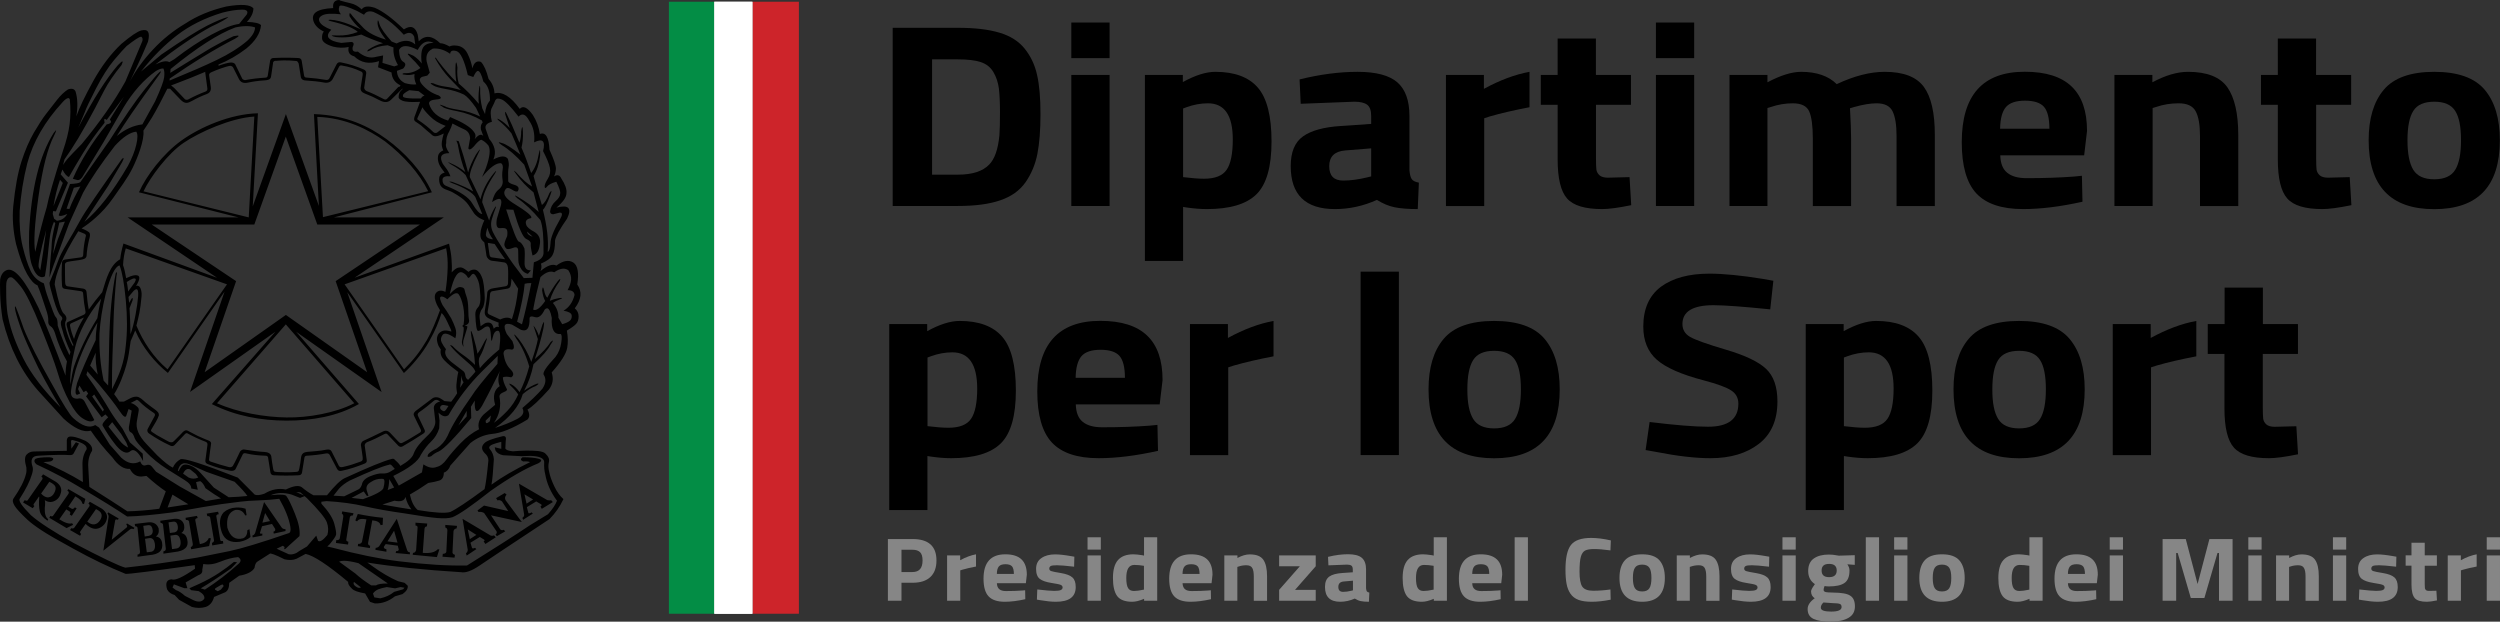 <?xml version="1.0" encoding="UTF-8"?>
<svg id="Livello_2" data-name="Livello 2" xmlns="http://www.w3.org/2000/svg" viewBox="0 0 3129.13 778.1">
  <rect x="0" y="0" width="3129.13" height="778.1" fill="#333333" stroke="none"/>
  <defs>
    <style>
      .cls-1 {
        fill: #038d45;
      }

      .cls-2 {
        fill: #fff;
      }

      .cls-3 {
        fill: #cd242a;
      }

      .cls-4 {
        fill: #868686;
      }
    </style>
  </defs>
  <g id="Livello_1-2" data-name="Livello 1">
    <g>
      <path class="cls-3" d="M941.73,768.2V2.2h58.2V768.2h-58.2Z"/>
      <path class="cls-2" d="M941.73,768.2V2.2h-47.7V768.2h47.7Z"/>
      <path class="cls-1" d="M837.23,768.2V2.2h56.8V768.2h-56.8Z"/>
      <path class="cls-2" d="M894.02,768.2V2.2h47.7V768.2h-47.7Z"/>
      <g>
        <path d="M1199.13,257.8h-81.8V34.8h81.8c20.9,0,38.2,2,51.8,6.1,13.6,4,24.1,10.7,31.6,20s12.7,20.2,15.5,32.8c2.9,12.6,4.3,28.9,4.3,49s-1.3,36.8-3.9,50-7.6,25-14.8,35.4c-7.3,10.4-17.8,17.9-31.6,22.6-13.9,4.8-31.5,7.1-52.9,7.1Zm51.8-88.5c.5-7,.7-16.7,.7-29s-.5-22.2-1.4-29.7c-1-7.4-3.2-14.2-6.8-20.3-3.6-6.1-8.9-10.3-15.9-12.6-7-2.3-16.5-3.4-28.4-3.4h-32.5V218.6h32.5c17.9,0,30.8-4.2,38.9-12.5,6.9-6.9,11.2-19.1,12.9-36.8Z"/>
        <path d="M1340.92,72.8V28.2h47.9v44.6s-47.9,0-47.9,0Zm0,185V93.8h47.9v164h-47.9Z"/>
        <path d="M1433.02,326.7V93.8h47.5v8.9c15.5-8.5,29-12.8,40.7-12.8,24,0,41.8,6.6,53.2,19.8,11.4,13.2,17.1,35.7,17.1,67.4s-6.3,53.7-18.9,66.1-33.3,18.5-62.1,18.5c-7.9,0-16.3-.7-25.4-2l-4.3-.7v67.6h-47.8v.1Zm78.9-197.4c-8.8,0-17.7,1.6-26.8,4.9l-4.3,1.6v85.9c10.7,1.3,19.4,2,26.1,2,13.8,0,23.3-3.7,28.4-11.2,5.1-7.4,7.7-20.1,7.7-38,0-30.2-10.4-45.2-31.1-45.2Z"/>
        <path d="M1764.13,145v68.2c.5,5.2,1.4,8.9,2.9,11,1.4,2.1,4.4,3.6,8.9,4.4l-1.4,33.1c-12.1,0-21.8-.8-29.1-2.3-7.3-1.5-14.6-4.6-22-9.2-17.1,7.7-34.6,11.5-52.5,11.5-36.9,0-55.4-17.9-55.4-53.8,0-17.5,5.1-29.9,15.4-37.2,10.2-7.3,25.9-11.6,47.1-13l38.2-2.6v-10.1c0-6.8-1.7-11.4-5-13.9s-8.7-3.8-16.1-3.8l-67.1,2.6-1.4-30.5c25.5-6.3,49.7-9.5,72.7-9.5s39.5,4.4,49.6,13.1c10.1,8.8,15.2,22.8,15.2,42Zm-80.4,43.3c-13.3,1.1-20,7.7-20,19.7s5.8,18,17.5,18c9,0,18.9-1.3,29.6-3.9l5.4-1.3v-35.1l-32.5,2.6Z"/>
        <path d="M1809.82,257.8V93.8h47.5v17.4c20-10.9,39-18,57.1-21.3v44.3c-19.3,3.7-35.8,7.5-49.6,11.5l-7.1,2.3v109.9h-47.9v-.1Z"/>
        <path d="M2041.52,131.2h-43.9v67.2c0,6.6,.2,11.2,.5,13.9,.4,2.7,1.7,5.1,3.9,7.1,2.3,2,5.8,3,10.5,3l27.1-.7,2.1,35.1c-16,3.3-28.1,4.9-36.4,4.9-21.4,0-36.1-4.4-43.9-13.3-7.9-8.9-11.8-25.2-11.8-49v-68.2h-21.1v-37.4h21.1V48.2h47.9v45.6h43.9v37.4h.1Z"/>
        <path d="M2072.63,72.8V28.2h47.9v44.6s-47.9,0-47.9,0Zm0,185V93.8h47.9v164h-47.9Z"/>
        <path d="M2212.63,257.8h-47.9V93.8h47.5v9.2c16.4-8.7,30.5-13.1,42.1-13.1,19.3,0,34.2,5.1,44.6,15.4,21.9-10.3,41.9-15.4,60-15.4,23.6,0,39.9,6.3,49.1,18.9,9.2,12.6,13.7,32.6,13.7,60.2v88.9h-47.9v-87.6c0-14-1.7-24.3-5-31s-10-10-20-10c-7.6,0-16.9,1.5-27.9,4.6l-5.4,1.6c.9,16.4,1.4,28.9,1.4,37.4v85h-47.9v-84.3c0-16.2-1.6-27.6-4.6-34.3-3.1-6.7-9.9-10-20.4-10-9.3,0-18.5,1.5-27.5,4.6l-4.3,1.3v122.6h.4Z"/>
        <path d="M2512.43,216.3c5.6,4.5,13.6,6.7,24.1,6.7,22.1,0,41.9-.7,59.3-2l10-1,.7,32.5c-27.4,6.1-52.1,9.2-74.3,9.2-26.9,0-46.4-6.6-58.6-19.7-12.1-13.1-18.2-34.4-18.2-64,0-58.8,26.3-88.2,78.9-88.2s77.9,24.7,77.9,74.1l-3.6,30.5h-105c.3,10.2,3.2,17.5,8.8,21.9Zm52.7-55.2c0-13.1-2.3-22.2-6.8-27.4-4.5-5.1-12.4-7.7-23.7-7.7s-19.3,2.7-23.9,8c-4.6,5.4-7.1,14.4-7.3,27.1h61.7Z"/>
        <path d="M2694.43,257.8h-47.9V93.8h47.5v9.2c16.2-8.7,31.1-13.1,44.6-13.1,23.8,0,40.2,6.5,49.3,19.4,9,12.9,13.6,32.8,13.6,59.7v88.9h-47.9v-87.6c0-14-1.8-24.3-5.4-31-3.6-6.7-10.7-10-21.4-10-9.8,0-19.2,1.5-28.2,4.6l-4.3,1.3v122.6h.1Z"/>
        <path d="M2942.93,131.2h-43.9v67.2c0,6.6,.2,11.2,.5,13.9,.4,2.7,1.7,5.1,3.9,7.1,2.3,2,5.8,3,10.5,3l27.1-.7,2.1,35.1c-16,3.3-28.1,4.9-36.4,4.9-21.4,0-36.1-4.4-43.9-13.3-7.9-8.9-11.8-25.2-11.8-49v-68.2h-21.1v-37.4h21.1V48.2h47.9v45.6h43.9v37.4h.1Z"/>
        <path d="M2983.63,112.4c12.6-15,33.7-22.5,63.2-22.5s50.6,7.5,63.2,22.5c12.6,15,18.9,36,18.9,63.1,0,57.5-27.4,86.3-82.1,86.3s-82.1-28.8-82.1-86.3c0-27.1,6.3-48.2,18.9-63.1Zm37,100.2c4.9,7.9,13.6,11.8,26.2,11.8s21.4-3.9,26.2-11.8c4.9-7.9,7.3-20.2,7.3-37.1s-2.4-29.1-7.3-36.7c-4.9-7.7-13.6-11.5-26.2-11.5s-21.4,3.8-26.2,11.5c-4.9,7.7-7.3,19.9-7.3,36.7s2.4,29.2,7.3,37.1Z"/>
        <path d="M1113.02,638.5v-232.9h47.5v8.9c15.5-8.5,29-12.8,40.7-12.8,24,0,41.8,6.6,53.2,19.8,11.4,13.2,17.1,35.7,17.1,67.4s-6.3,53.7-18.9,66.1c-12.6,12.4-33.3,18.5-62.1,18.5-7.9,0-16.3-.7-25.4-2l-4.3-.7v67.6h-47.8v.1Zm79-197.5c-8.8,0-17.7,1.6-26.8,4.9l-4.3,1.6v85.9c10.7,1.3,19.4,2,26.1,2,13.8,0,23.3-3.7,28.4-11.2,5.1-7.4,7.7-20.1,7.7-38-.1-30.1-10.4-45.2-31.1-45.2Z"/>
        <path d="M1355.32,528.1c5.6,4.5,13.6,6.7,24.1,6.7,22.1,0,41.9-.7,59.3-2l10-1,.7,32.5c-27.4,6.1-52.1,9.2-74.3,9.2-26.9,0-46.4-6.6-58.6-19.7-12.1-13.1-18.2-34.4-18.2-64,0-58.8,26.3-88.2,78.9-88.2s77.9,24.7,77.9,74.1l-3.6,30.5h-105c.3,10.2,3.2,17.5,8.8,21.9Zm52.7-55.2c0-13.1-2.3-22.2-6.8-27.4-4.5-5.1-12.4-7.7-23.7-7.7s-19.3,2.7-23.9,8c-4.6,5.4-7.1,14.4-7.3,27.1h61.7Z"/>
        <path d="M1489.42,569.6v-164h47.5v17.4c20-10.9,39-18,57.1-21.3v44.3c-19.3,3.7-35.8,7.5-49.6,11.5l-7.1,2.3v109.9h-47.9v-.1Z"/>
        <path d="M1703.02,569.6v-229.6h47.9v229.6h-47.9Z"/>
        <path d="M1806.93,424.2c12.6-15,33.7-22.5,63.2-22.5s50.6,7.5,63.2,22.5c12.6,15,18.9,36,18.9,63.1,0,57.5-27.4,86.3-82.1,86.3s-82.1-28.8-82.1-86.3c0-27.1,6.3-48.2,18.9-63.1Zm37,100.2c4.9,7.9,13.6,11.8,26.2,11.8s21.4-3.9,26.2-11.8c4.9-7.9,7.3-20.2,7.3-37.1s-2.4-29.1-7.3-36.7c-4.9-7.7-13.6-11.5-26.2-11.5s-21.4,3.8-26.2,11.5c-4.9,7.7-7.3,19.9-7.3,36.7-.1,16.8,2.4,29.2,7.3,37.1Z"/>
        <path d="M2144.72,382c-26,0-38.9,7.9-38.9,23.6,0,7,3.2,12.4,9.6,16.1,6.4,3.7,21.5,9.1,45.2,16.1s40.3,14.9,49.8,23.8,14.3,22.5,14.3,40.8c0,23.4-7.7,41.1-23.2,53.1s-35.7,18-60.7,18c-18.6,0-41.3-2.6-68.2-7.9l-12.9-2.3,5-35.1c31.9,3.9,56.3,5.9,73.2,5.9,25.2,0,37.9-9.6,37.9-28.9,0-7-2.9-12.5-8.8-16.4-5.8-3.9-17.4-8.2-34.8-12.8-27.6-7.2-47.1-15.8-58.4-25.7-11.3-9.9-17-23.8-17-41.5,0-22.3,7.4-38.9,22.1-49.9,14.8-10.9,35-16.4,60.7-16.4,17.6,0,40,2.2,67.1,6.6l12.9,2.3-3.9,35.8c-33.5-3.4-57.2-5.2-71-5.2Z"/>
        <path d="M2260.13,638.5v-232.9h47.5v8.9c15.5-8.5,29-12.8,40.7-12.8,24,0,41.8,6.6,53.2,19.8,11.4,13.2,17.1,35.7,17.1,67.4s-6.3,53.7-18.9,66.1c-12.6,12.4-33.3,18.5-62.1,18.5-7.9,0-16.3-.7-25.4-2l-4.3-.7v67.6h-47.8v.1Zm78.9-197.5c-8.8,0-17.7,1.6-26.8,4.9l-4.3,1.6v85.9c10.7,1.3,19.4,2,26.1,2,13.8,0,23.3-3.7,28.4-11.2,5.1-7.4,7.7-20.1,7.7-38,0-30.1-10.4-45.2-31.1-45.2Z"/>
        <path d="M2464.02,424.2c12.6-15,33.7-22.5,63.2-22.5s50.6,7.5,63.2,22.5c12.6,15,18.9,36,18.9,63.1,0,57.5-27.4,86.3-82.1,86.3s-82.1-28.8-82.1-86.3c0-27.1,6.3-48.2,18.9-63.1Zm37,100.2c4.9,7.9,13.6,11.8,26.2,11.8s21.4-3.9,26.2-11.8c4.9-7.9,7.3-20.2,7.3-37.1s-2.4-29.1-7.3-36.7c-4.9-7.7-13.6-11.5-26.2-11.5s-21.4,3.8-26.2,11.5c-4.9,7.7-7.3,19.9-7.3,36.7-.1,16.8,2.4,29.2,7.3,37.1Z"/>
        <path d="M2644.43,569.6v-164h47.5v17.4c20-10.9,39-18,57.1-21.3v44.3c-19.3,3.7-35.8,7.5-49.6,11.5l-7.1,2.3v109.9h-47.9v-.1Z"/>
        <path d="M2876.13,443h-43.9v67.2c0,6.6,.2,11.2,.5,13.9,.4,2.7,1.7,5.1,3.9,7.1,2.3,2,5.8,3,10.5,3l27.1-.7,2.1,35.1c-16,3.3-28.1,4.9-36.4,4.9-21.4,0-36.1-4.4-43.9-13.3-7.9-8.9-11.8-25.2-11.8-49v-68.2h-20.9v-37.4h21.1v-45.6h47.9v45.6h43.9v37.4h-.1Z"/>
      </g>
      <g>
        <path class="cls-4" d="M1142.23,729.4h-13.9v22.5h-17v-77.2h30.9c19.9,0,29.9,8.9,29.9,26.8,0,9-2.5,15.9-7.6,20.7-5.1,4.8-12.5,7.2-22.3,7.2Zm-13.9-13.4h13.7c8.5,0,12.7-4.8,12.7-14.5,0-4.8-1-8.2-3.1-10.3s-5.3-3.1-9.6-3.1h-13.7v27.9Z"/>
        <path class="cls-4" d="M1185.42,751.9v-56.7h16.4v6c6.9-3.8,13.5-6.2,19.8-7.4v15.3c-6.7,1.3-12.4,2.6-17.2,4l-2.5,.8v38h-16.5Z"/>
        <path class="cls-4" d="M1250.82,737.5c1.9,1.6,4.7,2.3,8.3,2.3,7.7,0,14.5-.2,20.5-.7l3.5-.3,.2,11.2c-9.5,2.1-18,3.2-25.7,3.2-9.3,0-16.1-2.3-20.3-6.8-4.2-4.5-6.3-11.9-6.3-22.1,0-20.3,9.1-30.5,27.3-30.5s26.9,8.5,26.9,25.6l-1.2,10.6h-36.3c.2,3.5,1.2,6,3.1,7.5Zm18.2-19.1c0-4.5-.8-7.7-2.3-9.5-1.6-1.8-4.3-2.7-8.2-2.7s-6.7,.9-8.3,2.8c-1.6,1.9-2.5,5-2.5,9.4h21.3Z"/>
        <path class="cls-4" d="M1344.42,709.3c-10.2-1.2-17.4-1.8-21.4-1.8s-6.7,.3-7.9,1c-1.2,.7-1.8,1.8-1.8,3.2,0,1.5,.8,2.5,2.4,3.1s5.7,1.4,12.4,2.5c6.6,1.1,11.3,2.9,14.1,5.4,2.8,2.5,4.2,6.5,4.2,12.1,0,12.3-8.3,18.4-24.8,18.4-5.4,0-12-.7-19.8-2l-4-.7,.5-12.7c10.2,1.2,17.3,1.8,21.3,1.8s6.7-.4,8.2-1.1c1.4-.7,2.2-1.8,2.2-3.2s-.8-2.5-2.3-3.2-5.5-1.5-11.9-2.5-11.1-2.6-14.3-5c-3.1-2.3-4.7-6.5-4.7-12.5s2.2-10.6,6.7-13.6c4.4-3.1,10.2-4.6,17.2-4.6,4.9,0,11.5,.7,19.9,2.2l4.1,.7-.3,12.5Z"/>
        <path class="cls-4" d="M1361.23,687.9v-15.4h16.6v15.4h-16.6Zm0,64v-56.7h16.6v56.7h-16.6Z"/>
        <path class="cls-4" d="M1448.42,672.5v79.4h-16.4v-2.4c-5.8,2.5-10.7,3.7-14.9,3.7-9,0-15.2-2.4-18.8-7.1-3.5-4.8-5.3-12.3-5.3-22.6s2.1-17.9,6.4-22.6c4.2-4.7,10.6-7.1,19.2-7.1,2.6,0,6.3,.4,11,1.1l2.3,.5v-22.9h16.5Zm-18.3,65.8l1.7-.3v-29.8c-4.5-.8-8.6-1.1-12.1-1.1-6.7,0-10,5.4-10,16.3,0,5.9,.7,10.1,2.2,12.6s3.9,3.7,7.4,3.7c3.4-.1,7.1-.5,10.8-1.4Z"/>
        <path class="cls-4" d="M1483.23,737.5c1.9,1.6,4.7,2.3,8.3,2.3,7.7,0,14.5-.2,20.5-.7l3.5-.3,.2,11.2c-9.5,2.1-18,3.2-25.7,3.2-9.3,0-16.1-2.3-20.3-6.8-4.2-4.5-6.3-11.9-6.3-22.1,0-20.3,9.1-30.5,27.3-30.5s26.9,8.5,26.9,25.6l-1.2,10.6h-36.3c.2,3.5,1.2,6,3.1,7.5Zm18.2-19.1c0-4.5-.8-7.7-2.3-9.5-1.6-1.8-4.3-2.7-8.2-2.7s-6.7,.9-8.3,2.8c-1.6,1.9-2.5,5-2.5,9.4h21.3Z"/>
        <path class="cls-4" d="M1549.02,751.9h-16.6v-56.7h16.4v3.2c5.6-3,10.7-4.5,15.4-4.5,8.2,0,13.9,2.2,17,6.7s4.7,11.3,4.7,20.7v30.7h-16.6v-30.3c0-4.8-.6-8.4-1.9-10.7-1.2-2.3-3.7-3.5-7.4-3.5-3.4,0-6.6,.5-9.8,1.6l-1.5,.5v42.3h.3Z"/>
        <path class="cls-4" d="M1601.02,708.8v-13.6h45.8v13.6l-25.9,29.5h25.9v13.6h-45.8v-13.6l25.9-29.5h-25.9Z"/>
        <path class="cls-4" d="M1709.82,712.8v23.6c.2,1.8,.5,3.1,1,3.8s1.5,1.2,3.1,1.5l-.5,11.5c-4.2,0-7.6-.3-10.1-.8s-5-1.6-7.6-3.2c-5.9,2.6-12,4-18.2,4-12.8,0-19.1-6.2-19.1-18.6,0-6.1,1.8-10.3,5.3-12.9,3.5-2.5,9-4,16.3-4.5l13.2-.9v-3.5c0-2.3-.6-4-1.7-4.8-1.2-.9-3-1.3-5.6-1.3l-23.2,.9-.5-10.6c8.8-2.2,17.2-3.3,25.1-3.3s13.7,1.5,17.2,4.5c3.6,3.1,5.3,8,5.3,14.6Zm-27.8,15c-4.6,.4-6.9,2.6-6.9,6.8s2,6.2,6.1,6.2c3.1,0,6.5-.5,10.3-1.4l1.9-.5v-12.1l-11.4,1Z"/>
        <path class="cls-4" d="M1811.02,672.5v79.4h-16.4v-2.4c-5.8,2.5-10.7,3.7-14.9,3.7-9,0-15.2-2.4-18.8-7.1-3.5-4.8-5.3-12.3-5.3-22.6s2.1-17.9,6.4-22.6c4.2-4.7,10.6-7.1,19.2-7.1,2.6,0,6.3,.4,11,1.1l2.3,.5v-22.9h16.5Zm-18.3,65.8l1.7-.3v-29.8c-4.5-.8-8.6-1.1-12.1-1.1-6.7,0-10,5.4-10,16.3,0,5.9,.7,10.1,2.2,12.6s3.9,3.7,7.4,3.7c3.4-.1,7-.5,10.8-1.4Z"/>
        <path class="cls-4" d="M1845.82,737.5c1.9,1.6,4.7,2.3,8.3,2.3,7.7,0,14.5-.2,20.5-.7l3.5-.3,.2,11.2c-9.5,2.1-18,3.2-25.7,3.2-9.3,0-16.1-2.3-20.3-6.8s-6.3-11.9-6.3-22.1c0-20.3,9.1-30.5,27.3-30.5s26.9,8.5,26.9,25.6l-1.2,10.6h-36.3c.1,3.5,1.1,6,3.1,7.5Zm18.2-19.1c0-4.5-.8-7.7-2.3-9.5-1.6-1.8-4.3-2.7-8.2-2.7s-6.7,.9-8.3,2.8c-1.6,1.9-2.5,5-2.5,9.4h21.3Z"/>
        <path class="cls-4" d="M1895.82,751.9v-79.4h16.6v79.4h-16.6Z"/>
        <path class="cls-4" d="M2016.02,750.6c-8.7,1.7-16.6,2.6-23.6,2.6s-12.6-.8-16.8-2.4c-4.2-1.6-7.5-4.1-9.9-7.6s-4-7.6-4.9-12.3-1.4-10.6-1.4-17.7c0-14.9,2.3-25.3,6.9-31.1,4.6-5.9,13-8.8,25.3-8.8,7.1,0,15.3,1,24.6,3.1l-.5,12.5c-8.2-1.1-14.9-1.7-20.3-1.7s-9.2,.7-11.6,2c-2.3,1.3-4,3.8-5.1,7.5s-1.7,10-1.7,18.9,1.1,15.1,3.4,18.6c2.3,3.4,6.8,5.2,13.6,5.2s14-.5,21.7-1.6l.3,12.8Z"/>
        <path class="cls-4" d="M2033.52,701.6c4.4-5.2,11.7-7.8,21.9-7.8s17.5,2.6,21.9,7.8,6.5,12.5,6.5,21.8c0,19.9-9.5,29.8-28.4,29.8s-28.4-9.9-28.4-29.8c0-9.4,2.1-16.7,6.5-21.8Zm12.8,34.6c1.7,2.7,4.7,4.1,9.1,4.1s7.4-1.4,9.1-4.1c1.7-2.7,2.5-7,2.5-12.8s-.8-10.1-2.5-12.7c-1.7-2.6-4.7-4-9.1-4s-7.4,1.3-9.1,4c-1.7,2.6-2.5,6.9-2.5,12.7s.8,10.1,2.5,12.8Z"/>
        <path class="cls-4" d="M2115.32,751.9h-16.6v-56.7h16.4v3.2c5.6-3,10.7-4.5,15.4-4.5,8.2,0,13.9,2.2,17,6.7s4.7,11.3,4.7,20.7v30.7h-16.6v-30.3c0-4.8-.6-8.4-1.9-10.7-1.2-2.3-3.7-3.5-7.4-3.5-3.4,0-6.6,.5-9.8,1.6l-1.5,.5v42.3h.3Z"/>
        <path class="cls-4" d="M2214.22,709.3c-10.2-1.2-17.4-1.8-21.4-1.8s-6.7,.3-7.9,1-1.8,1.8-1.8,3.2c0,1.5,.8,2.5,2.4,3.1,1.6,.6,5.7,1.4,12.4,2.5,6.6,1.1,11.3,2.9,14.1,5.4s4.2,6.5,4.2,12.1c0,12.3-8.3,18.4-24.8,18.4-5.4,0-12-.7-19.8-2l-4-.7,.5-12.7c10.2,1.2,17.3,1.8,21.3,1.8s6.7-.4,8.2-1.1c1.4-.7,2.2-1.8,2.2-3.2s-.8-2.5-2.3-3.2-5.5-1.5-11.9-2.5-11.1-2.6-14.3-5c-3.1-2.3-4.7-6.5-4.7-12.5s2.2-10.6,6.7-13.6c4.4-3.1,10.2-4.6,17.2-4.6,4.9,0,11.5,.7,19.9,2.2l4.1,.7-.3,12.5Z"/>
        <path class="cls-4" d="M2231.02,687.9v-15.4h16.6v15.4h-16.6Zm0,64v-56.7h16.6v56.7h-16.6Z"/>
        <path class="cls-4" d="M2321.72,759c0,6.5-2.7,11.3-8.2,14.4-5.4,3.1-12.8,4.7-22.1,4.7s-16.4-1.1-21.4-3.4c-5-2.3-7.5-6.4-7.5-12.4,0-4.8,3-9.3,8.9-13.5-3-1.9-4.6-4.8-4.6-8.6,0-1.5,1.2-4,3.7-7.5l1.1-1.6c-5.6-3.7-8.4-9.2-8.4-16.4s2.4-12.5,7.1-15.7c4.7-3.3,11-4.9,18.8-4.9,3.5,0,7,.4,10.5,1.1l2,.3,19.9-.6v12.1l-9.3-.7c1.8,2.6,2.7,5.1,2.7,7.7,0,7.6-2.1,12.8-6.3,15.7s-10.8,4.3-19.8,4.3c-1.9,0-3.6-.2-5.1-.5-.8,2-1.2,3.6-1.2,4.8s.7,2.1,2.1,2.6c1.4,.5,4.7,.7,9.9,.8,10.4,.1,17.5,1.3,21.2,3.8,4.1,2.5,6,7,6,13.5Zm-42.7,1.6c0,3.3,4.3,4.9,13,4.9s13-1.9,13-5.7c0-2-.7-3.3-2.2-3.9-1.5-.6-4.6-.9-9.4-1l-11.1-.8c-2.2,2.1-3.3,4.2-3.3,6.5Zm1-46.5c0,5.6,3.1,8.3,9.4,8.3s9.5-2.8,9.5-8.3-3.1-8.3-9.5-8.3-9.4,2.8-9.4,8.3Z"/>
        <path class="cls-4" d="M2335.32,751.9v-79.4h16.6v79.4h-16.6Z"/>
        <path class="cls-4" d="M2370.82,687.9v-15.4h16.6v15.4h-16.6Zm0,64v-56.7h16.6v56.7h-16.6Z"/>
        <path class="cls-4" d="M2408.82,701.6c4.4-5.2,11.7-7.8,21.9-7.8s17.5,2.6,21.9,7.8,6.5,12.5,6.5,21.8c0,19.9-9.5,29.8-28.4,29.8s-28.4-9.9-28.4-29.8c0-9.4,2.1-16.7,6.5-21.8Zm12.8,34.6c1.7,2.7,4.7,4.1,9.1,4.1s7.4-1.4,9.1-4.1c1.7-2.7,2.5-7,2.5-12.8s-.8-10.1-2.5-12.7c-1.7-2.6-4.7-4-9.1-4s-7.4,1.3-9.1,4c-1.7,2.6-2.5,6.9-2.5,12.7s.8,10.1,2.5,12.8Z"/>
        <path class="cls-4" d="M2556.63,672.5v79.4h-16.4v-2.4c-5.8,2.5-10.7,3.7-14.9,3.7-9,0-15.2-2.4-18.8-7.1-3.5-4.8-5.3-12.3-5.3-22.6s2.1-17.9,6.4-22.6c4.2-4.7,10.6-7.1,19.2-7.1,2.6,0,6.3,.4,11,1.1l2.3,.5v-22.9h16.5Zm-18.3,65.8l1.7-.3v-29.8c-4.5-.8-8.6-1.1-12.1-1.1-6.7,0-10,5.4-10,16.3,0,5.9,.7,10.1,2.2,12.6s3.9,3.7,7.4,3.7c3.4-.1,7-.5,10.8-1.4Z"/>
        <path class="cls-4" d="M2591.32,737.5c1.9,1.6,4.7,2.3,8.3,2.3,7.7,0,14.5-.2,20.5-.7l3.5-.3,.2,11.2c-9.5,2.1-18,3.2-25.7,3.2-9.3,0-16.1-2.3-20.3-6.8s-6.3-11.9-6.3-22.1c0-20.3,9.1-30.5,27.3-30.5s26.9,8.5,26.9,25.6l-1.2,10.6h-36.2c.1,3.5,1.1,6,3,7.5Zm18.3-19.1c0-4.5-.8-7.7-2.3-9.5-1.6-1.8-4.3-2.7-8.2-2.7s-6.7,.9-8.3,2.8c-1.6,1.9-2.5,5-2.5,9.4h21.3Z"/>
        <path class="cls-4" d="M2640.63,687.9v-15.4h16.6v15.4h-16.6Zm0,64v-56.7h16.6v56.7h-16.6Z"/>
        <path class="cls-4" d="M2706.82,751.9v-77.2h29l14.8,56.3,14.8-56.3h29v77.2h-17v-59.7h-1.9l-16.4,56.3h-17l-16.4-56.3h-1.9v59.7h-17Z"/>
        <path class="cls-4" d="M2814.13,687.9v-15.4h16.6v15.4h-16.6Zm0,64v-56.7h16.6v56.7h-16.6Z"/>
        <path class="cls-4" d="M2865.43,751.9h-16.6v-56.7h16.4v3.2c5.6-3,10.7-4.5,15.4-4.5,8.2,0,13.9,2.2,17,6.7s4.7,11.3,4.7,20.7v30.7h-16.6v-30.3c0-4.8-.6-8.4-1.9-10.7-1.2-2.3-3.7-3.5-7.4-3.5-3.4,0-6.6,.5-9.8,1.6l-1.5,.5v42.3h.3Z"/>
        <path class="cls-4" d="M2920.02,687.9v-15.4h16.6v15.4h-16.6Zm0,64v-56.7h16.6v56.7h-16.6Z"/>
        <path class="cls-4" d="M2999.13,709.3c-10.2-1.2-17.4-1.8-21.4-1.8s-6.7,.3-7.9,1-1.8,1.8-1.8,3.2c0,1.5,.8,2.5,2.4,3.1,1.6,.6,5.7,1.4,12.4,2.5,6.6,1.1,11.3,2.9,14.1,5.4s4.2,6.5,4.2,12.1c0,12.3-8.3,18.4-24.8,18.4-5.4,0-12-.7-19.8-2l-4-.7,.5-12.7c10.2,1.2,17.3,1.8,21.3,1.8s6.7-.4,8.2-1.1c1.4-.7,2.2-1.8,2.2-3.2s-.8-2.5-2.3-3.2-5.5-1.5-11.9-2.5-11.1-2.6-14.3-5c-3.1-2.3-4.7-6.5-4.7-12.5s2.2-10.6,6.7-13.6c4.4-3.1,10.2-4.6,17.2-4.6,4.9,0,11.5,.7,19.9,2.2l4.1,.7-.3,12.5Z"/>
        <path class="cls-4" d="M3050.13,708.1h-15.2v23.3c0,2.3,.1,3.9,.2,4.8,.1,.9,.6,1.8,1.4,2.4,.8,.7,2,1,3.6,1l9.4-.2,.7,12.1c-5.5,1.1-9.7,1.7-12.6,1.7-7.4,0-12.5-1.5-15.2-4.6s-4.1-8.7-4.1-17v-23.6h-7.3v-12.9h7.3v-15.8h16.6v15.8h15.2v13h0Z"/>
        <path class="cls-4" d="M3063.72,751.9v-56.7h16.4v6c6.9-3.8,13.5-6.2,19.8-7.4v15.3c-6.7,1.3-12.4,2.6-17.2,4l-2.5,.8v38h-16.5Z"/>
        <path class="cls-4" d="M3112.52,687.9v-15.4h16.6v15.4h-16.6Zm0,64v-56.7h16.6v56.7h-16.6Z"/>
      </g>
      <path id="text1873" d="M424.53,0c-5.8,.2-8.3,3.5-7.5,10.1-10.4,.5-17.5,2.2-21.4,5s-4.9,6.8-3.1,11.9c1.9,5.1,6.1,9.3,12.8,12.5-1.7,1.9-2.5,4.9-2.2,8.9s4.9,7.3,13.9,10c6.6,1.6,13.1,1.8,19.4,.4-1.4,6.2,.9,10.1,6.9,11.7,8.4,8.1,18.7,10.1,31.1,6l-1.3,7.7,16.9,6.5c.6,7.5,4.3,12.9,11.2,16.1l-.8,1.6c-.9,0-1.6,.3-2.2,.8l-13.8,14.5c-1.2,1.1-2.5,1.2-3.9,.4-8.1-4.3-15.3-7.7-21.6-10.1-1.7-.8-2.8-2.2-3.1-4.1l2.6-18.5c0-1.9-1-3.4-3-4.4-9.2-4-18.6-6.9-28.1-8.8-2.9-.8-4.9,0-6.1,2.4l-8.9,17.4c-.9,1.6-2.3,2.3-4.4,2-7.5-1.3-15.6-2.3-24.3-2.9-1.7,0-2.7-.8-3-2.4l-3-18.5c-.3-2.4-1.9-3.6-4.8-3.6-10.1-.5-20.2-.5-30.3,0-2.3,0-3.8,1-4.4,3.2l-3,19c-.3,1.6-1.3,2.4-3,2.4-8.7,.5-16.8,1.5-24.3,2.9-1.2,.5-2.6,.1-4.4-1.2l-9.1-18.6c-1.2-1.6-3.2-2.2-6.1-2-3.2,.3-8.1,1.6-14.7,4v-1.6c12.1-4.8,23.6-11.5,34.6-19.8,11.5-9.4,17.7-19.2,18.6-29.4-2-2.4-7.9-3.8-17.7-4.1,5.2-5.4,8-11,8.2-16.9-3.8-4.8-15-5.6-33.8-2.4-19.6,4.6-36.8,11.7-51.5,21.4-15,8.9-28.5,19.7-40.4,32.5-12,12.8-21.6,26-28.8,39.7l8.7-18.5c4.3-8.9,8.9-19.2,13.8-31,1.4-5.6,1.5-9.7,.2-12.1s-4.1-3.1-8.5-2c-4.6,1.1-13,6.7-25.1,16.9-13.3,12.6-25,28.2-35.3,46.8-10.2,18.5-17.3,33.2-21,43.9,2-12.1,1.7-22.4-.9-31-1.4-3.5-4.6-4.4-9.5-2.8-4.6,3-9.3,7.4-13.9,13.3-4.6,5.9-9,11.7-13.4,17.2-4.3,5.5-9.4,13.4-15.4,23.6-5.9,10.2-11.1,22.3-15.6,36.3s-7.9,32.5-10.2,55.6c-1.4,14.8-.3,30.7,3.5,47.6,4.6,16.9,9.2,29.4,13.8,37.5,4.6,8.1,9,12.7,13,14.1,2.6,5.9,6,15.7,10.4,29.4,2.3,6.4,3.3,11.3,3.1,14.7-.3,3.4,.6,5.7,2.8,7.1,2.2,1.3,4,4,5.4,8.1,3.8,12.9,8.8,24.8,15.2,35.9-1.2,5.9-1.8,11.9-1.8,17.8-13.9-37.3-25.1-65.6-33.7-84.6-16.7-34.7-29.9-50.5-39.4-47.6-4.6,1.6-7.5,5.5-8.7,11.7-.3,2.4-.3,8.6,0,18.6,.3,9.9,1.3,20.4,3,31.4,8.7,35.7,23.5,65.5,44.6,89.5l31.6,34.7c6.3,5.9,12.4,10.2,18.2,13,5.8,2.8,11.1,3.6,16,2.2,7.2,10.7,16.3,22,27.3,33.8,6.9,9.9,14.2,14.7,21.7,14.1,3.2,6.4,7.9,9.6,14.2,9.6l6.5-.8c8.9,8.1,17,14.5,24.2,19.3l-8.2,21.8c-14.4,1.9-27.7,2.9-39.9,3.2-11.3-7.5-27.1-17.7-47.6-30.6l-1.3-24.2c-.6-8.3,1-15.3,4.7-20.9,.9-4.6-1.8-8.7-8.2-12.5-9.5-4.3-16.3-6-20.4-5.2-1.7,.5-2.7,2-3,4.4v13.3l-41.1,.8c-3.8,0-6.8,1.3-9.3,4s-2.5,8.1-.2,16.1c.3,3,.2,5.5-.4,7.7-2,8.6-7.4,19.1-16,31.5-1.2,1.9-.6,4.7,1.5,8.4,2.2,3.8,7.6,9.6,16.2,17.7,3.8,3.5,9.4,7.8,17.1,12.9,7.6,5.1,21.1,12.9,40.4,23.4,22.8,12.6,44.6,23.1,65.4,31.5,4.3,.3,33.2-3.4,86.5-10.9l.4,4.4c-15.3,10.7-25.1,15.2-29.4,13.3-6.1,.5-7.9,4.7-5.6,12.5,1.7,3.5,4.9,5.9,9.5,7.2l5.6,6,16,8.9c6.1,1.6,11.8,1.6,17.3,0,5.2-1.9,8.7-6,10.4-12.5l14.2-6c3.2-1.9,4.8-5.8,4.8-11.7l12.5-8.9c9.8-1.6,16.2-4.9,19.1-9.7,.6-4.3,1.9-7,3.9-8.1l15.1-9.6c.6-1.3,6.8,.9,18.7,6.9,5.8,1.3,10.8,1.1,15.1-.8l11.2-6c10.1,2.1,27.8,13.8,53.2,35-.3,2.4,1.3,5.3,4.8,8.5,2,2.4,7.5,4.4,16.5,6l6.1,10.5,6.1,2c8.9,.3,17.3-2.7,25.1-8.9l9.5-2.8c4.9-3.5,7.1-7,6.5-10.5l-3.9-3.6-8.2-2c-10.4-4.6-20.9-10.7-31.6-18.5l-6.9-4.9c31.5,5.1,70.5,9.2,117.3,12.1,5.8,1.1,13.5-1.7,23.2-8.3s38.8-26,87.6-58.2c7.2-7.3,13-15.6,17.4-25-4.3-3.8-8.2-9.1-11.5-16.1s-5.4-12.9-6.3-17.8c-1.2-4.6-1.3-8.7-.4-12.3,.9-3.6-.4-7-3.9-10.3-1.4-1.9-4.8-3.1-10-3.7-9.2-.8-19.6-.6-31.1,.4-5.5-.5-8.7-1.7-9.5-3.6l.5-9.7c.9-4.3-.4-6.2-3.9-5.6-12.7,3-20.4,5.9-23,8.9-3.8,3.8-3.6,7.8,.4,12.1,3.2,2.7,4.8,5.8,4.8,9.3-1.7,17.7-3.3,29.7-4.8,35.9-21.1,15.6-35.4,25.1-42.9,28.6-6.1,1.9-19.6,1.1-40.7-2.4-4.6-3.8-7.9-10.2-9.9-19.4,7.2-4,14.9-8.9,23-14.5,5.5-.8,10.1-1.8,13.8-3,3.8-1.2,5.7-4.5,5.7-9.9,3.8-1.3,6.5-4.3,8.2-8.9l25.1-28.2c8.1-6.4,16.9-10.2,26.4-11.3,11.5-.8,26.6-6.9,45-18.1,2.9-3,2.9-7.1,0-12.5,5.5-3,14.4-11.3,26.8-25,4.9-6.4,6.1-13.6,3.5-21.4,11.5-12.9,18-23.1,19.4-30.6,1.2-6.7,1-14-.4-21.8,5.5-3.2,9.3-6,11.5-8.3s3.2-5.5,3.2-9.5-1.6-7.4-4.8-10.1c8.4-11,9.4-21,3.1-29.8,2.3-14.5,.7-23.6-4.8-27.4-5.8-3.8-12.9-2.5-21.3,3.7-4.9-2.4-11.5-.1-19.9,6.9,1.4-3.5,1.6-6.6,.5-9.3,7.5-3.2,12.3-6.7,14.5-10.6s3.2-10,3.2-18.4c.9-5.1,5.9-14.2,15.1-27.4,6.3-13.2,1.9-17.7-13.4-13.7,8.4-7,12.6-13,12.6-18.1,.6-4.8-1.6-11-6.5-18.5-2-4.3-5-5.1-9.1-2.4,1.4-2.7,2.2-5.9,2.4-9.6,.1-3.8-2.5-11.7-8-23.8-.9-15.9-4.9-22.5-12.1-19.8-1.2-8.3-4-16.2-8.7-23.7-6.9-9.7-12.4-12.2-16.5-7.7-11.3-15.6-21.8-22-31.6-19.4-.3-6.7-2.7-12.8-7.4-18.1-2.6-10.2-5.7-17.3-9.5-21.3-5.2-1.9-8.8,.8-10.8,8.1-.9-5.9-2.9-12.1-6.1-18.6-3.2-6.4-8.2-9.8-15.1-10-2.6-.3-5.1,.1-7.4,1.2-4.6-2.7-8.5-4.1-11.7-4.1-9.8-9.7-18.8-10.5-26.8-2.4l-1.3-8.4c-2.9-9.9-8.7-12.1-17.3-6.5-14.1-13.7-26.2-22.7-36.3-27-8.4-2.7-13.9-2-16.5,2-4.3-4-8.9-6.6-13.8-7.7-4.9-1.1-9.5-2.3-13.8-3.6,.2-.5-.2-.5-.6-.5h0Zm2.3,6.9c3.3-.1,10,2.2,20.1,6.8l8.7,4.8c2.3-4,6.2-5.2,11.7-3.6,6.6,3,12.9,6.5,18.7,10.7s12.2,10.1,19.4,17.9c6.1-3.8,10.4-3,13,2.4l1.3,9.7c-6.3-5.6-14.1-6-23.4-1.2l-6.1-2.4c-8.4-9.4-13.4-16.5-15.1-21.4-1.7-6.2-2.6-6.7-2.6-1.6,.3,5.4,3.7,12.2,10.4,20.6-12.7-3.8-22-8.6-27.9-14.5s-10.5-10.9-13.7-14.9c-3.2-4.8-4.5-4.8-3.9,0,3.5,5.9,8.2,11.4,14.3,16.5-4.6-1.9-9-3.8-13-5.6-10.1-4-18.4-6.1-25.1-6.4-3.2,0-3.4,.5-.5,1.6,11.3,2.7,19.4,5.2,24.5,7.5,5,2.3,8.5,4.4,10.2,6.2-8.1,3.2-16.5,4.7-25.1,4.4-5.5-.3-7.9-.2-7.4,.4,.6,.5,2.3,1.1,5.2,1.6,10.4,1.1,20.9,0,31.6-3.2,7.8,3.8,16.9,7.4,27.3,10.9-6.3,1.3-12.5,4.1-18.6,8.1-2.3,2.7-1.1,2.8,3.5,.4,4.6-3.2,11.5-5.2,20.8-6l7.4,2.8c-.6,7.3,1.3,14.6,5.6,22.1l-4.7,1.6-14.7-4.4,.8-9.3-8.2,1.6c-7.8,2.4-15.6,.3-23.4-6.4-5.2,.8-7.4-1.1-6.5-5.6,2-4,1.5-6.2-1.7-6.5l-12.5,1.2c-8.1-1.1-13.4-3.2-16-6.5-1.7-2.7-.6-6,3.4-10-7.8-3-12.6-6.2-14.5-9.7s-.7-6.3,3.5-8.4c4.2-2.1,11.9-2.5,23.1-1.2-2.6-3-3.3-6-2.1-9.3-.1-1.1,.7-1.6,2.2-1.7h0Zm-124,5.2c1,0,2,0,3,.1,3.8,.8,4.7,2.8,3,6l-9.5,11.7c-8.4,1.1-19.9,5.5-34.4,13.3-14.6,7.8-30.2,18.1-46.9,31l-6.1,3.6c-3.2-2.1-9-1.2-17.4,2.9,26.5-20.7,49.7-36.4,69.3-47.1,12.7-5.9,20.1-10.1,22.1-12.5-6.3,1.6-15.3,5.3-26.8,11.1-11.5,5.8-30.6,17.8-57.2,36.1l-25.5,21.3c14.4-18.3,29.5-33.4,45.2-45.5s34.5-21.5,56.5-28.2c9.3-2.5,17.6-3.7,24.7-3.8h0Zm5.7,20.6c4.1,0,7.7,.5,10.7,1.6,0,5.1-3.3,10.8-9.9,16.9-10.1,8.6-22.7,16.5-37.9,23.8-15.1,7.3-34.9,15.8-59.1,25.8v-2.4c29.4-20.4,56.7-37,81.8-49.9,6.6-3.8,6-4.8-1.8-3.2-8.7,4-18.2,9-28.6,14.9-17.3,10.5-34.2,20.8-50.6,31l.4-4.8c32.9-26.9,59.9-44.2,80.9-52,5.3-1.2,10-1.7,14.1-1.7h0Zm-132,13.3h.4c1.4,1.1,1.9,2.8,1.3,5.3l-21.3,50.7c-13.9,25-32.1,51.1-54.6,78.2-9.5,9.7-15.4,15.8-17.7,18.5-2.3,2.7-4.2,5.3-5.7,7.7l1.8-6.9,8.2-12.1c11.5-17.5,25.3-42.2,41.5-74.2,4.9-9.4,12.1-20,21.7-31.8,2.9-6.2,1.3-6-4.8,.4-14.1,16.4-30.6,42.3-49.3,77.8l8.2-19.4c1.4-4.3,6-14,13.8-29.2s15.5-27.2,23-36.1,12.7-14.6,15.5-17.3c9.9-7.7,15.8-11.6,18-11.6h0Zm359.1,6c2.2-.1,4.6,.4,7,1.7-8.4,0-13.3,3.4-14.7,10.1-.9,4.3-.9,9.6,0,15.7-2.9-3.8-6.4-7-10.4-9.7-7.8-3.8-9.2-3.4-4.3,1.2s9.2,9.3,13,14.1c-6.3,4.8-13.3,7-20.8,6.4-2.6,1.1-2.2,1.8,1.3,2,3.5,.8,7.5,.5,12.1-.8-.6,4.3,.2,8.6,2.2,12.9-4,.5-8.8,0-14.3-1.6-6.3-3.2-9.7-8.3-9.9-15.3l7.8-2.9c3.5-3.8,3.5-6.6,.2-8.4-3.3-1.9-5.1-6.8-5.4-14.9,3.2-6.4,11-6.4,23.4,0,3.6-6.8,7.9-10.3,12.8-10.5h0Zm7.7,8.7c6.8-.2,13.5,2,20.1,6.7,.3-3.8,3-4.9,8-3.4s9.7,11.4,14.1,30l6.9,2.4c2.3-5.1,4.2-7.6,5.7-7.6,2.3,0,4.6,4.4,6.9,13.3,5.8,4.8,8.5,12.8,8.2,23.8-3.8,4.6-5.8,10.2-6.1,16.9l-3.5-7.2c-2-8.1-2.9-16.6-2.6-25.4-.3-3.8-.7-3.8-1.3,0-.9,7.8-1,14.4-.4,19.8-7.8-9.4-16.2-17.9-25.1-25.4-1.7-5.9-2.3-12.6-1.7-20.2-.9-6.4-1.6-7.9-2.2-4.4-.6,8.1-.3,15.6,.9,22.6-6.6-6.2-14.4-15.2-23.4-27-2.3-3.8-3.4-4.6-3.1-2.4,5.5,9.7,11.3,17.7,17.4,24.2,6.1,6.4,11,11.6,14.7,15.3-7.5-2.1-14-3.6-19.5-4.3s-10.6-2.1-15.2-4.2c-4.3-.8-4.1,.2,.5,2.9,2.6,1.6,7.8,3,15.8,4.4,7.9,1.3,15.4,3.6,22.3,6.9,3.8,2.2,8.8,7.7,15.1,16.6l5.2,10.9c-8.1-4-17-6.8-26.8-8.4-9.8-1.6-15.6-3.1-17.3-4.4-7.5-3-8.4-2.7-2.6,.8,1.7,1.6,7.9,3.4,18.4,5.4s20.7,5.9,30.5,11.5l.9,2.4c-2,2.2-2.8,5.1-2.2,8.9l3,8.1c-2.6-3-6.2-1.6-10.8,4,1.7-3.5,1.3-6.7-1.3-9.6-4-5.6-13.9-11.7-29.4-18.1l-2.6,4.4c-12.7-3.8-20.7-10.8-23.8-21-.3-3.2,2.8-5,9.1-5.4s7.3-2.1,3-5c-8.4-2.7-15.3-7.3-20.8-13.7-3.8-4.6-3.8-7.8,0-9.6l6.5-1.6,3.1-3.6-3.9-14.1c-1.2-7.3,1-12.4,6.5-15.3,.9-.8,1.8-.9,2.8-.9h0Zm-188.3,14.9c4.9-.1,9.9,.2,15.2,.7,2-.2,2.6,1.4,3.6,3.2l2.3,14.3c.4,3.4,.7,6.8,7.1,7,6.4,.3,16.7,1.4,22.2,2.5s9.2-1,11.1-4.6c0,0,5.3-10.2,7.9-15.2,.6-1.2,1.8-1.8,2.8-1.6,9.9,1.7,16.4,3.7,25.1,7.8,1.2,.6,2,1.9,1.6,4.2l-2.5,15.7c-.6,3.6,1.4,6.1,5.5,7.6,7.4,2.8,12,5,16.9,7.7,4.6,2.5,10.5,5,15.7-.1l13.8-13.6h.8l-3,3.2c-1.3,1.4-2.1,3.9-2.2,7.3-.1,2.1,4.3,4.8,8.1,5.3,7.3,1.1,12,.7,18.7,.5l-5.4,14.7-1.5,4c-.5,2.3-1.7,4.6,2.6,6.9l5.2,3.6,7.8,6.9,4.4,3.6c2.7,2.4,4.3,6.3,16.6-.1-1.1,3.5-1.9,7-2.4,10.6-.5,4,.1,6.9,1.8,10.5-3.7,1.7-5.9,3.8-6.5,6.9-.7,3.6-.1,7,1.3,10.5,1.6,3.8,4.5,7,6.9,10.5-3.2,.8-4.2,1.7-5.7,3.6-1.8,2.3-1.4,7.4-.3,10.6,2.4,7,10.1,7.1,15.9,10.4,7.6,4.3,14.8,8.7,19.7,15.5,2.7,3.7,4.8,7.5,7.5,11.2,1.2,1.6,4.8,4.6,6.6,5.6,2,1.1,6,2.8,6,2.8-1.3,2.5-2.1,4.7-3.4,8.7-1.1,3.4-1.2,4.4-1.5,7.9-.2,2.3,0,4.4,.9,6.6,.6,1.4,4,4.5,4,4.5,.9,5.4,2.1,11.6,2.7,16.8,.3,2.1,3.3,5.7,6.7,6.1,4.7,.6,7.3,.8,15.7,2.1,1.9,.3,4,2.2,4.4,6.2,.7,5.8,.1,12.7,.2,18.5,0,2.6-.2,4.6-3.6,5.2l-14.8,2.4c-4.4,.5-7.2,2.7-7.6,5.2-.5,7.7-1.8,15.3-3.1,22.9-.5,3.2-.1,6.7,4.2,9.2,3.7,2.1,4.5,2.5,13.2,5.8-.5,1.8-.4,3.6,.3,5.5-3.2-1.1-5.1,.5-6.5,2.1-1.1-3.7-1.7-6.1-4.2-7.2-2.9-1.2-6-.1-7.1,.5-1.9,1-5.2,3.6-5.2,3.6-.4-3.4-.9-6.9-1.2-10.3-.1-2.3-.6-4.2,1.8-9.6,.5-1.2,2.1-2.6,2.8-4.6,2.8-8,1.6-14.2,1.1-22.1-.2-3.2-.6-5.7-1.2-8.8-.4-2.4-.9-4.6-2-6.8-.7-1.3-1.3-3-2.2-4.2-1.4-1.7-2.9-3.6-5-4.2-3.4-1-6.8,.2-9.2,2.5-7.6-6.2-9.5-5.8-12.2-5.4-3.5,.5-6.2,3.3-8.9,6,.5-5.4,.2-10.2-.2-16.3-.3-6-1.5-12.2-3.1-19.6l-118.2,42.6,111.7-75.5h-137.6l122.6-31.4c-11.6-26.3-35.1-50.9-56.7-66.5-21.6-15.7-49.8-30-90.9-31.4l6.2,115-41.3-115-41.5,115.5,6.5-116.5c-34.8,.8-72.5,17.5-95.6,34s-44.5,44.6-53.3,64.9l124.6,31.4H159.72l112,75.6-117.2-42.9c-2.2,7.8-3.3,12.9-4.1,19.7-12.5,7.1-17,23-22.5,41.3-6.4,7.5-11.6,14.2-16.8,21.6-1.4-7.3-2.2-14.6-2.8-22-.3-2.1-1.5-3.8-4.3-4.2l-18.5-2.7c-4-.2-3.9-3.5-4-6-.1-6.9-.3-14.7-.2-21.7,0-1.3,1.4-2.6,3.1-3,4.9-1.2,13.2-1.7,18.5-3,4-.9,4.6-2.1,5.4-4,.4-7.1,1.6-14.1,3.2-21,0,0,2.6-7.1-.2-9.2-3.7-2.8-9.2-4.7-9.2-4.7,6.1-4,11-7.5,18.1-13.9s14.2-13.8,21.7-24.6c7.4-10.8,17.8-24.3,24.1-37.3,6.4-13,14.9-34.9,13.5-46.6,4-6.1,5.1-7.4,10.5-16.1,5.4-8.7,14-25.4,19.4-36.3h3.5l12.7,13.3c5.8,6.1,9.3,4.9,14.9,1.8,6.1-3.4,11.9-6.1,18.1-8.4,2.6-1,6.1-3,5.2-9.2l-2-14.1c-.3-2.1,.6-3.1,3-4.2,6.3-2.9,17.5-6.9,22.3-7.8,2.2-.4,4,.7,4.7,2l7.2,14.3c1.9,4,5.4,5.9,11.4,4.6,6-1.3,12.5-2.3,20.7-2.8s7.9-3.2,8.5-7l2.1-14.4c-.3-1.6,1.3-3.5,4.5-3.1,2.9-.2,5.8-.5,8.8-.5h0Zm-152,10.2c.6-.1,1.2,0,1.6,.1,1.2,2.7,1.4,6.4,.8,11.1s-4.3,14.6-11.2,29.7l-16,29c-11.3,1.3-21.9,6.2-32,14.5,5.2-8.3,11.5-17.9,18.8-28.6,7.4-10.7,18.8-26.9,34.4-48.3,2.6-4,2.7-5,.2-3s-9,9.7-19.7,23.1c-10.7,13.4-25,34.3-42.9,62.5-4.9,7-17,24.3-36.4,52-1.4,1.3-5.8,2.1-13,2.4l-14.2,39.1c1.2,1.6,4.8,1,10.8-1.6-2.9,5.1-7.2,8-13,8.5l-3.5-2.5-1.7-6,.4-3.6,3.5,.4,15.1-35.9-9.1-10.5,2.2-6c2.9,5.6,5.6,8.7,8.2,9.3,4-7.3,9.9-17.2,17.5-29.7s16.7-25.2,27.1-38.1l-.5-3.2c0-1.9,1-2.1,3.1-.4l21.6-29-17.7,28.6c2.9,3,1.6,5-3.9,6-18.5,22.8-32.6,45.6-42.4,68.1l4.4,1.2c2.6,1.1,5.1,0,7.4-3.2l26.4-43.5,25.1-43.5c11.8-19.6,25.4-34.9,40.7-45.9,3.4-2,6-3,7.9-3.1h0Zm53.9,4.1v1.2l2.6,19.4c.3,1.9-.4,3.2-2.1,4-7.2,2.7-14.6,6.1-22.1,10.1-1.4,.5-2.8,.4-3.9-.4l-13.4-14.1-3.9-3.2,4.4-1.6c14.3-5.4,27.1-10.5,38.4-15.4h0Zm255.3,23l11.7,1.2,7.4,5.6c-2,.5-3.5,1.7-4.4,3.6-16.2,.3-23.6-.8-22.5-3.2-.8-1.6,1.8-4,7.8-7.2h0Zm-427,9.9c1-.1,1.6,.4,2.1,1.4,1.2,10.7,1.1,21.2-.2,31.2-1.3,10.1-4.1,21.2-8.4,33.6-11.3,34.9-18,58.5-20.3,70.6-4.3,14.2-9.1,32.8-14.3,55.6-2.3-11-.9-34.2,4.1-69.6,5-35.3,11.5-60.5,19.3-75.5,3.8-7.8,3.6-9-.4-3.6-17.6,27.9-27.8,69.2-30.7,123.7-.6,19.1,.5,32.9,3.4,41.3,2.9,8.5,6.2,13.3,9.9,14.7,2,1.1,4.2,1,6.5-.4,1.7-10.2,2.9-18.5,3.5-24.8s1.3-13.7,2.4-22.1c1-8.5,2.8-15.5,5.4-21.2l1.7,1.6c-2.9,12.4-4.4,21-4.5,25.8s-.5,9.7-1.1,14.5-1.2,14.1-1.8,27.8c3.5-11,7.3-21.5,11.3-31.5l13.4-36.2,17.4-38.3c9.5-17.2,22.8-36.8,39.8-58.8,10.1-11,19.1-17,26.8-17.8,2,2.7,2,8.2,0,16.6-2,8.3-5.5,17.1-10.4,26.2-18.8,32.2-36.9,55.6-54.5,70.1l29.8-45.1,14.3-24.2c5.5-9.1,6.5-12.3,3-9.6-29.1,40.8-46.6,66.5-52.3,77-5.8,10.5-11.4,20.3-16.9,29.4s-9.1,16.3-10.8,21.4c-1.7,5.1-5.3,14.2-10.8,27.4,0,2.4,1.8,9.4,5.2,20.9,3.5,11.6,6.4,18.3,8.8,20.3,2.5,2,2.7,4.2,.6,6.6-.9,2.1-.3,6.2,1.8,12.1,1.4,6.4,4.8,15.3,9.9,26.6l-1.3,4.1c-5.5-11.3-10.4-23.7-14.7-37.1,0-5.4-.6-8.7-1.9-10s-2.6-3.8-3.9-7.5c-1.3-3.6-3.3-9.1-5.9-16.2s-4.4-13.5-5.6-19.1c-7.8-3.2-13.4-8.6-16.9-16.3-3.5-7.7-6.7-17.7-9.7-30-3-12.4-4.3-27.2-3.7-44.3,1.4-20.4,4.6-40.3,9.5-59.6,7.2-26.9,21.9-52.4,44.2-76.6,2.9-3.3,5.3-4.9,6.9-5.1h0Zm537.8,.6c1.3-.1,3,.3,5.2,1.2,4.3,1.9,11.3,9,20.8,21.4,4.6-4.8,9.1-3.1,13.4,5.2,5.2,7.5,7.2,16.5,6.1,27,10.7-5.4,14.4-1.8,11.2,10.9,4.6,8.9,7.5,15.8,8.5,20.8,1,5,.2,9.6-2.6,13.9-2.7,4.3-4.1,7.6-3.9,9.9,.1,2.3,1.2,2.2,3.1-.2,1.9-2.4,5.7-4.4,11.5-6,3.8,7.5,5.3,12.5,4.8,14.9,0,3-2,6.2-5.9,9.6-3.9,3.5-6.1,7.7-6.7,12.5,0,2.4,1.3,3.7,3.9,3.7l7.8-2c4-.5,4.2,2.4,.4,8.9-4,7-7,12.9-8.8,17.7-1.9,4.8-2.8,8.7-2.8,11.7-.3,6.2-1.5,9.8-3.5,10.9,.6-7.8,.4-15.9-.6-24.4s-2.8-17.9-5.4-28.4c2.3-1.9,5.5-8.2,9.5-19,2-5.4,1.6-6.1-1.3-2-3.2,8.1-6.4,13-9.5,14.9-3.2-9.9-6.6-22-10.4-36.2,4.3-6.7,7-15.2,8.2-25.4,.3-8.6-.3-9.2-1.7-2-1.7,10.2-4.9,18.1-9.5,23.7-3.8-11.3-7.8-21.9-12.1-31.8,1.4-5.6,2.1-12.3,1.8-19.8s-1-7.8-2.2-.8c0,5.6-.7,10.4-2.2,14.5l-9.5-22.5-6.1-12.9c-2-4.3-2.7-4.3-2.1,0l5.6,16.9c-4.3-4.6-8.4-7.9-12.1-10.1-3.8-2.1-4.4-2-2.1,.4,6.3,5.1,11.8,10.6,16.4,16.5,3.8,8.6,7.5,17.5,11.2,26.6-11-8.6-18.6-13.4-23-14.5-5.5-1.9-5.5-1,0,2.8,7.8,4.6,17.1,12.6,27.7,24.2,3.5,9.4,6.8,18.5,9.9,27.4-5.5-3-12.1-8.8-19.9-17.7-3.5-3.2-3.6-2.7-.4,1.6,6.3,8.9,13.7,16.7,22.1,23.4l6.5,24.6c-6.6-6.2-15.3-12.5-26-18.9-4.6-2.7-4.9-2.2-.9,1.6,9.2,6.2,18.9,15.3,29,27.4,2.9,7.5,4.2,21.3,3.9,41.5-.3,5.1-4.3,8.9-12.1,11.3l-1.8,19.4-10.8,.4c-5.8-7.5-10.2-13.4-13.2-17.5-3-4.2-7.3-10.5-13-19.1-5.6-8.6-9.8-15.6-12.4-20.9-2.6-5.4-3-10.9-1.3-16.6,1.7-5.6,3.2-9.9,4.4-12.9s1-3.5-.5-1.6c-3.5,5.6-5.9,11.1-7.4,16.5l-8.7-23c.9-9.1,6.1-20.8,15.6-35.1,2.9-4.8,2.6-5.2-.9-1.2-8.7,10.7-14.2,21.7-16.8,32.7l-13.4-27.8c-.3-5.1,3.1-14.8,10.4-29.1,3.8-7.5,2.9-7.2-2.6,.8-4.6,8.1-7.9,15.6-9.9,22.6-4-15.3-8-28.3-11.7-39.1l-3-.8,1.7,4.4c2.3,13.4,5.5,25.1,9.5,35-5.5-4.6-11.7-8.3-18.6-11.2-3.8-1.9-3.8-1.5,0,1.2,8.4,4.6,14.7,9.1,19,13.7,3.5,7.5,6.7,14.4,9.5,20.6-5.2-3.5-14-7.5-26.4-12.1-4.6-.8-4.6-.3,0,1.6,15.6,5.9,25.2,11.7,29,17.4l8.7,21.3c-3.2,0-7.3-4.4-12.5-13.3-4.3-7.5-15.1-14.8-32.4-21.8-3.5-1.3-5.1-4.2-4.8-8.5,.6-3,3.9-4.2,9.9-3.6-1.7-4.6-3.8-8.2-6.1-10.9l-3.5-4.8c-4.6-8.9-1.9-13.3,8.2-13.3-3.8-5.4-5-9.5-3.9-12.5-.3-5.1,1-10.1,3.9-14.9,1.7-3.2,3-6.5,3.9-9.7,5.5,3,10.5,5.4,15,7.5,4.5,2,6.8,5.7,7.1,11.1l-2.2,12.5c.9,2.4,3.2,1.6,6.9-2.4,3.8-4.8,6.8-7.6,9.1-8.4,3.2,1.3,6.2,3.7,9.1,7.2,2.9,5.1,1.8,14.5-3.1,28.2l-4.8,11.3c9.8-12.1,17.8-17.9,23.8-17.3,2,1.3,2.7,4.1,1.9,8.2-.7,4.2-.7,8.5,0,13.1s-1,8.5-5,11.7-6.7,8.5-8.2,15.7c9.2-6.4,13-5.2,11.2,3.6l-5.2,17.3c-1.4,8.3,0,12.3,4.3,11.7,4.3-.5,7,0,8,1.6s1.2,4.4,.6,8.4c-2.6,5.6-3.8,9.4-3.5,11.1s1.1,3.2,2.4,4.4c1.3,1.2,4.1,.9,8.4-.8,4.3-1.7,6.5-.5,6.5,3.6s.1,8.2,.2,12.1c.1,3.9,1.5,7.7,4.1,11.5,2,2.7,4.6,4.5,7.8,5.3l3.9-4.4c-5.8,.3-8.4-3.2-8-10.5s.4-12.9-.2-16.9c-2.3-5.1-4.6-8-6.9-8.5-2.3-.5-7.6-14-16-40.3l9.1,.4c6.6,22.6,12,34.7,16,36.5,4,1.7,5.9,3.7,5.7,6-.3,2.3,.4,7.2,2.2,14.7,5.2-1.3,8.2-5.8,9.1-13.3,1.4-7-.7-12.4-6.5-16.1-6.1-3.2-9.6-6.2-10.4-8.9-1.7-4.6,.2-7.4,5.7-8.4,3.2-1.6-4.5-8.1-23-19.4-9.5-6.2-12.4-11.7-8.7-16.6,1.4-2.4,4.1-2.3,8,.2,3.9,2.6,6.4,3.2,7.6,1.8,2-3.8,.4-6.4-4.8-7.8-5.2-1.5-7.6-3.2-7.4-5-.3-8.3-.1-14,.5-16.9,.6-3,.3-6.4-.9-10.5-3.2-4.3-9.2-4-18.2,.8,2-4.6,2.5-9,1.5-13.3s-3.2-8.5-6.7-12.5l-4.4-12.5c-1.2-4.3,1.5-7.3,7.8-8.9-2-8.3-2-14.2,0-17.7,2-3.8,3.4-6.8,4.3-9.3,.9-1.3,1.7-2,3-2.1h0Zm-94.3,10.9c1.2,2.4,4.3,6.1,9.4,11.2,5,5.1,11.6,9.2,19.7,12.1l-10.8,8.4c-1.7,.8-3.3,.6-4.8-.8-5.2-5.1-11.4-10.1-18.6-14.9-1.4-.5-1.7-1.6-.8-3.2l5.9-12.8Zm-210.4,11.6l-7,126.2-131.7-32.6c8.4-17.9,30.6-47.5,50.2-60.7,19.4-13.3,59.4-31.2,88.5-32.9h0Zm78.8,.4c35.7,1.2,64.2,15.9,84.9,30.7,23.3,18.1,42.9,39.8,53.9,62.3l-131.7,32.5-7.1-125.5Zm-39.4,24.7l39.4,110h128.6l-105.6,70.9,39.4,114-101.7-71.7-101.7,71.7,39.4-114-105.7-70.9h128.5l39.4-110ZM75.12,225l3.5,4-11.7,29c2-12.1,4.7-23.1,8.2-33Zm25.5,8.4c-6.1,10.5-10.7,19.9-13.8,28.2l-3.5-.4,9.1-26.2,8.2-1.6Zm-19.4,44l-8.7,21.8-6.1,18.9,2.2-16.1,3-11.7,2.6-11.7,7-1.2Zm528.9,7.6c1.2,5.1,3.4,10,6.9,14.5-1.4,0-3.1-.3-4.9-1-1.9-.7-3.1-1.8-3.7-3.2-.7-1.5,0-4.9,1.7-10.3Zm-552.3,2.8c-2.9,21.5-5.3,38.3-7.4,50.4l-1.7-3.2c-1.7-2.4,1.3-18.1,9.1-47.2Zm40.2,1.6l7.8,3.2c1.7,.8,2.2,2.2,1.3,4.1-1.7,7.3-2.7,14.7-3,22.5,0,1.6-.9,2.6-2.6,2.9l-20.4,2.8c-2.3,.5-3.5,1.9-3.5,4.1-.6,9.4-.6,18.8,0,28.2,0,2.7,1.3,4.2,3.9,4.4l19.9,2.9c1.7,.3,2.6,1.2,2.6,2.8,.6,8.1,1.6,15.6,3,22.6,.3,1.9-.4,3.2-2.1,4l-18.7,8.5c-2.6,.8-3.5,2.7-2.6,5.6,2,8.6,4.8,16.5,8.2,23.8l-.4,1.6c-2.6-3.8-5.1-9.2-7.4-16.3-2.3-7.1-3-11.9-2.2-14.3,2.3-3.8,1.6-7.2-2.2-10.5-2.9-2.7-6.6-14.8-11.2-36.3,.3-5.6,2.7-14.1,7.4-25.4,4.8-11.3,12.1-25.1,22.2-41.2h0Zm561.8,.5l6.9,6.4c-4.5-1.4-6.9-3.5-6.9-6.4Zm-49.2,14.1l8.5,1.4c4.3,6.7,8,12.1,13.1,19.1l-16.9-2.4c-1.5-.2-2.3-1.6-2.6-3.2-.7-3.5-1.8-13.4-2.1-14.9h0Zm-52.2,6.7c1.6,8.9,2.1,15.9,1.9,24.2-.3,10.2-1.2,20.3-2.8,30.4-4.2-1.9-8.2-2.5-11.5,1-1.2,1.3-2.1,3.4-1.8,6.9l.9,3.7c.9,2.7,1.8,5,3,6.9,.9,1.5,1.8,2.9,2.6,4.4-5.3,14.6-11,28.2-16.4,37.4-8.6,14.5-16.6,24.8-28.6,36.7l-74.4-106.4,127.1-45.2Zm-401,.2l126.7,45-74.4,106.4c-18-15.3-30.9-35.2-39-54.8,3-11.8,4.9-18.6,6.5-37.1,.4-4.4-.7-8.5-1.8-10.4-1.7-2.8-4-2.8-5.2-2,1.3-1.8,2-3.4,3.1-5.8,1.5-3.5,1.4-5.8,0-6.9-2.6-1.6-7.3-1.1-15.4,2.9-1.2-5.8-1.9-10.8-3.9-16.4,.4-7.6,1.4-14.1,3.4-20.9Zm-7.8,21.3c3.2,7.8,5.8,22.2,7.8,43.3,2,21.1,2,40.1,0,57-1.9,21.8-8,36.3-17.3,54.8,0-16.7,.2-30.2,.6-40.7s.9-24.4,1.3-41.7c.4-17.3,1.7-37,3.7-59,1.2-5.4,.8-6.6-.9-3.7-4.6,22.3-7.4,50.9-8.2,85.8l-.4,23-.9,31.5-5.6-6c-4-18.8-5.8-38.6-5.2-59.3,.9-15.3,3.5-31.8,7.8-49.6,6-22.3,11.8-34.1,17.3-35.4h0Zm554.7,4.1c2.5-.2,4.9,.5,7,1.9,2.6,4,3.8,8,3.5,11.9s-1.8,8.3-4.4,13.1c5.5,0,8.4,2,8.7,6-2.3,9.1-6.9,15.7-13.8,19.7,6.3,1.1,9.8,3,10.2,5.6,.4,2.7-.2,4.9-1.9,6.6s-5,3.3-9.9,4.7l-4.8-8.1c.3-6.4-2-12.6-6.9-18.5,2-1.6,5.2-3.2,9.5-4.8,3.2-1.3,2.6-1.8-1.7-1.3-4.6,.8-8.2,1.9-10.8,3.2h-.9c2.6-8.6,6.8-16.8,12.5-24.6,1.4-3.5,.6-3.4-2.6,.4-4.9,6.4-9.2,13.3-13,20.6-1.7-1.6-3.1-4.6-3.9-8.9-1.2-5.1-2-5.2-2.6-.4,.9,6.2,2.2,10.6,3.9,13.3-6.3,9.1-11.4,12.7-15.1,10.9,2.3-12.9,5.4-26.4,9.1-40.7,6.6-6.2,12.4-8.2,17.3-6.1,3.8-2.7,7.4-4.2,10.6-4.5h0Zm-127.9,4.4h.8c.7,.1,1.5,.3,2.2,.7,2.9,1.6,4.7,3.3,5.6,5.2,.9,1.9,2.2,1.6,3.9-1s3.2-3.4,4.4-2.6,2.4,2.4,3.6,4.8c1.3,2.4,2.2,5,2.8,7.7s1.1,7.6,1.5,14.7-.5,11.9-2.8,14.3-3.6,5.4-3.5,8.9c.5,14,1.7,20.9,3.5,20.8,1.7-.1,3.8-1.2,6.3-3.2s4.6-2.8,6.5-2.2c1.9,.5,2.9,4.5,3.2,11.7,.3,7.3,1,8,2.2,2.2s3.3-8.7,6.5-8.7,3.8,7.8,1.8,23.4c-11.3,9.4-19.3,17.2-24.3,23.4-1.7-6.7-1.8-11.4-.2-14.1s3.1-5.7,4.4-9.1c1.3-3.4,2.4-6.4,3.2-9,2.3-6.4,1.9-7-1.3-1.6-1.7,3.2-3.2,6.1-4.5,8.5s-2.9,4.8-4.6,7.2c-.6-4.3-2.4-12-5.6-23-2.6-7.5-3.3-7.4-2.2,.4,2.3,12.6,3.9,24.9,4.8,36.7-4.9-4.8-9.9-9-15-12.5s-9.4-7.2-13.2-11.2c-3.2-1.9-3.7-1.7-1.7,.8,3.5,4.3,8.6,9.4,15.4,15.1,6.8,5.8,10.9,9.6,12.3,11.5,1.4,1.9,2.3,3.5,2.6,4.8-2.6,3.2-5.6,6.6-9.1,10.1-2-1.1-3.2-2.9-3.5-5.5-.3-2.6-1.2-4.4-2.8-5.6s-6.4-4.9-14.5-11.1c-7.2-5.9-9.5-11.3-6.9-16.1-2-2.4-3.8-5.2-5.4-8.4-1.6-3.2-1.2-6.4,1.1-9.5s7.6-1.7,16,4.2c1.4-4.6,1.4-8.9,0-12.9s-3.2-8.1-5.2-12.1c-3.8-6.4-7.4-11.9-10.8-16.5-3.2-6.2-3.9-9.7-2.2-10.5s4.5,.3,8.2,3.2c7.2-7.3,11.9-9.3,14.2-6.2,2.3,3.1,4.2,8.3,5.7,15.5,1.4,7.3,1.6,14.7,.4,22.5l-1.7,1.6,1.7,1.6c.6,1.6-.1,7.7-2.1,18.1,0,2.1,.7,4.3,2.1,6.5-.6-3.2-.7-5.7-.4-7.3,.3-1.3,1.2-4.5,2.8-9.4,1.6-5,2.4-7.8,2.4-8.5s-1.2-1.2-3.5-1.4c2.6-.8,4.3-1.9,5-3.4s.8-3,.4-4.4c-.4-1.5-.7-5.7-.8-12.7s-.9-12.3-2.2-15.9-2.1-6.4-2.4-8.4c-.3-2-2-3.2-5.2-3.5s-7.7,2.7-13.4,8.9c2.6-11.6,5.3-19.3,8-23.2,1.8-2.7,3.6-4.1,5.5-4.3h0ZM13.22,347c.3,0,.6,0,.9,.1,1.7,0,5.7,3.8,11.9,11.5,6.2,7.7,14.6,24.8,25.3,51.6,10.7,26.7,17.2,44.3,19.7,52.6s4.9,15.6,7.4,21.8,5.4,12.5,8.9,18.9c5.2,9.7,10.4,16.3,15.6,19.8,6.9,4.6,12,5.4,15.1,2.4l-11.7-22.3c-2-4-5.1-5.5-9.1-4.4-6.6,.3-9.3-3.3-8.2-10.9,.6-4.8,2.4-13.2,5.6-25,6.3-19.9,15.4-39.6,27.3-59.3-1.4,8.6-2.1,15.9-2.1,21.8-10.7,22.3-18.5,40.3-23.4,54-2.6,9.9-2.5,14.8,.4,14.5l3.5-1.6-2.6-5.6,1.7-4.4,5.2,8.4,3.1-2,2.6,3.6-2.6,3.6,19.5,26.2,4.7-3.6,3.5,3.6c-5.8,5.4-8,8.9-6.9,10.5,5.2,8.9,9.9,16,14.2,21.4,8.7,11.8,15.7,15.1,21.2,10,1.7-1.3,3.9-1.1,6.5,.8,2.6,1.9,5.5,5.9,8.7,12.1l-.5-9.3-16-14.1-9.1-16.9c-7.5-9.9-12.8-17.6-16-23s-7.1-11.8-11.9-19.3-10.6-16-17.5-25.4l1.3-4.4,13.8,15.7c12.4,14.8,21.1,26,26.2,33.7,5,7.7,8,9.5,8.9,5.4l2.6-7.6,3.9,2-2.6,15.7-.9,4.8c-.3,3.8,.5,6,2.4,6.7s3.5,3.2,4.9,7.5c.9,2.7,5.4,8.3,13.7,16.7,8.2,8.5,16.9,15.5,26,21.3s16.6,10.5,22.5,14.1,8.8,7.2,8.5,10.7l8.2,1.6-2.1-9.6,5.2-1.2c2.6,1.6,4.7,4.5,6.5,8.8,7.5,5.4,14,9.7,19.5,12.9l-19,3.2-32.5-18.1-29.8-18.6-5.7-6.9c-1.7-1.9-4.1-2.3-7.1-1.2s-5.4-.5-7.1-4.8c-7.8,4.3-15.8,2.7-23.8-4.8l-14.2-16.1-13.4-21.4-4.8-3.2c-7.2,4.3-16.5,1.4-27.7-8.8-4-3.5-12.7-17.4-26-41.6-17.6-31.2-29.6-54.6-35.9-70.5-4.6-13.2-7.6-21.5-9.1-25-1.4-3.5-2.1-3.6-1.8-.2,.3,3.4,2.4,10.9,6.5,22.6,4,11.7,11.6,28.8,22.5,51.4,9.5,18.3,18.9,34.9,28.1,50-21.4-21.5-36.8-41.7-46.3-60.5-9.5-18.5-15.9-35.7-19.1-51.6-1.4-5.6-2.3-14.3-2.6-26-.3-11.7-.1-18.2,.5-19.6,1-3.4,2.7-5.2,4.9-5.2h0Zm154.5,1.5c2.6-.2,2.9,1.5,.9,5l-8.2,11.3c-.6-4.6-.9-8.6-1.8-11.8,2.9-1.9,5.2-3.3,7.8-4.3,.5-.1,.9-.2,1.3-.2h0Zm472.6,.2l8.2,12.5c-1.4,14-4,26.7-7.8,38.3-3.8-2.7-8.7-2.5-14.7,.4l-13.4-6.1c-1.7-.8-2.5-2.1-2.2-4,1.4-7,2.4-13.3,2.9-21.4,.1-1.6,1-3.7,2.8-3.9l19-3.2c2.6-.5,4-2.1,4.3-4.8l.9-7.8Zm24.7,5.6c-4,20.4-7.9,37.6-11.7,51.6l-6.1-3.2c5.2-19.3,8.4-35.2,9.5-47.5,1.9-.6,4.6-.9,8.3-.9h0Zm-494.4,7.7c1.9-.1,2.7,2.7,2.3,8.4-.9,12.1-4.6,34.5-9.6,48-.3-14.8-.6-23.2-1.2-32.7l3.9-10c.3-3.5-.4-3.7-2.2-.4l-2.2,3.7-.8-7.3,6.5-7.7c1.3-1.3,2.5-1.9,3.3-2h0Zm-44,11.7c-2.8,11.2-4.1,20.5-4.8,24.6-12.7,20.4-22.5,40.8-29.4,60.9-1.7,6.2-3.1,13.5-4.3,22.1-.9-11,1.1-26.4,5.8-46.2,4.8-19.7,15.7-40.2,32.7-61.4h0Zm558,12.2c2.5-.1,4.5,3.9,6,12-.9,14.2,2.9,21,11.2,20.2,1.4,.8,1.7,4.5,.6,11.2-1,6.7-3.4,12.5-7.1,17.4-11.8,12.6-16.7,20.1-14.7,22.5,3.2,5.1,2.6,10.9-1.7,17.3-6.3,7.3-14.8,15.4-25.1,24.2,2.9,5.4,.7,9.9-6.5,13.7-8.4,4.3-17.6,8-27.7,11.2,18.8-13.2,30.3-27.3,34.7-42.3,6.1-5.1,11.4-8.4,16-10,4-2.4,4.7-3.5,2.1-3.2-5.2,1.9-10.7,4.9-16.4,8.9,5.5-10.2,9.4-21.2,11.7-33.1,11.3-10.2,18.3-18.3,21.2-24.2,4-5.6,4.2-6.9,.4-3.7-4.3,6.7-11,13.9-19.9,21.4,4-11.6,7.7-24.5,10.8-38.7,1.4-8.3,1-9.8-1.3-4.4l-4.4,14.1c-2-5.6-4.3-10-6.9-12.9l5.6,16.9c-1.2,6.7-3.9,16.3-8.2,28.6-4-10.7-9.4-20.4-16-29-6.1-7-7-7.1-3-.4,6.6,8.9,12.1,20.5,16.4,35-3.5,12.9-7.5,23.6-12.1,32.2-3.5-4.8-7-8.2-10.8-10-2.9-1.3-2.9-.5,0,2.4,3.8,3.5,6.8,7,9.1,10.5-3.5,7.8-8,14.6-13.7,20.6-5.6,5.9-11.2,10.9-16.7,14.9,6.9-9.9,9.3-21,6.9-33.1,0-2.1,1.8-3.9,5.4-5.3,3.6-1.3,4.8-2.8,3.6-4.4-3.2-5.9-4.7-10.6-4.7-14.1,2.3-1.1,5.7-1.1,10.4,0,3.8-2.4,3.4-5.8-1.1-10.3-4.5-4.4-7.3-10.9-8.5-19.2,0-4.8,3.5-6.6,10.4-5.2,3.2-.3,3.4-3.8,.8-10.5l-7.1-9.1c-5.2-10.7-3-14.7,6.5-11.7l11.2,6.5c7.5,2.7,11.1-2,10.8-14.1,0-2.7,2.2-3.3,6.7-1.8s8.6-1.7,12.3-9.5c1-1,1.9-1.5,2.8-1.5h0Zm-579.6,11.5c-5.8,9.7-9.4,16.9-12.4,26.9-2.2-5.4-4.1-11.4-4.9-16.1-.3-1.3-.1-2.9,1.3-3.5l16-7.3Zm252.7,8.6l85.7,98.7c-22.9,12.1-57.9,18.3-84.9,17.8-27-.4-60.6-6-86.9-17.8l86.1-98.7Zm207.2,9c-4-1.2-7.5-1.9-10.7-.9-2.6,.8-5.3,3.2-6,4.8-1,2.1-1.6,4.5-1.3,6.9,.4,3.1,1.5,6.9,3,8.9,.4,.5,1.8,2.8,1.8,2.8-1.1,4.7,.7,9.5,3.9,12.9,5.3,5.7,12.3,10.9,18,15.2-1.2,4.6-2.1,12.1-2.4,16.2-.2,4.1,.4,7,.9,10.5-2.5,4-4.4,6.8-7.4,10.5l-8.5-.8s-4.3-3.2-6.6-4.1c-2.6-1-5.9-1.2-8.7,.9-6.4,4.9-13.4,10.1-19.1,14.4-2.7,1.8-5,4.2-3.7,7.1,2.1,4.8,6.1,12.2,8.3,16.9,.6,1.3,1.2,3.1-.9,4.3-7.8,4.6-14.1,8.9-21.6,12.6-2.2,1.1-3,.9-5.4-1.5-3.7-3.7-6.7-7.3-10.4-11-4.1-3.9-7.3-2.4-10.7-.6-6.9,3.6-14.8,7-21.8,10.4-3.2,1.1-4.1,4.4-3.9,5.8,1,5.8,1.4,9.4,2.2,15.2,.5,3.9-.9,4.7-2.7,5.4-8.3,3-13.1,4.7-22,6.7-2.7,.6-4.3,.2-5.2-1.6-3-5.9-5.8-11.5-8.7-17.3-1.5-3-3.6-3.3-6.7-2.8-8.7,1.9-16.8,2-24,2.8-3.6,.4-7,1.5-7.8,6.8-.4,4.8-1.4,9.6-2.2,14.1s-2,4-6,4.3c-7.9,.6-14.4,.4-21.5,0-4.4-.3-4.6-.6-5.4-4.7-1-5.6-1.5-9.4-2.2-15-.8-3.7-4.4-5.2-8.6-5.4-6.3-.3-15.6-1.5-25.5-3.1-2-.3-4.8,1.7-5.2,3.1-2.9,5.8-5.4,11.7-8.7,17.3-.9,1.5-2.9,2.2-5.2,1.6-7.8-2-15.1-4.2-22.6-6.8-2-.7-2.2-1.8-2.1-2.9,.7-6.8,1.8-13.4,2.6-19.8,0-1.6-1-2.8-3-3.6,0,0-11.9-4.8-14-6s-8.2-4.4-12.5-6.5c-2.8-1.3-4.8,.9-6.1,2l-3.4,3.6-6.9,6.9-1.3,1.2c-1.2,1.1-2.9,1.2-5.2,.4l-3.1-1.6-12.5-6.9-5.6-3.7c-2.8-1.8-1.4-2.9-.1-5.2,2.8-4.9,6.7-10.6,8.3-15.7,0-2.7-.3-3.1-2.2-5.2-1.3-1.4-5.3-4.1-6.9-5.3-3-2.3-5-3.7-7.9-6.1-1.4-1.2-3.6-3.4-5.1-4.4-2.2-1.4-3.4-2.4-6.1-2.5-3.2-.1-6.1,1.2-8.9,2.7-1.9,1-6.7,3.5-6.7,3.5h-5.6l-2.5-3.8-4.1-5.6c6.7-10.4,12.3-25.7,15.2-36.1,2.8-9.9,3.9-18.6,5.5-30.3,2.4-5.4,3.8-8.5,5.7-13.3,8.8,21,24.8,40.4,40.9,53.2l70.9-101.7-43.2,125.5,106.9-75.4-79.6,90.6c29.8,15,61.6,20.6,93.4,20.7,31.8,0,63.5-5.2,90.7-20.8l-78.5-90.4,106.9,75.4-43-125,70.9,101.2c9.3-8.2,23.4-24.6,31.8-39.9,8.4-15.2,11-22.3,15.4-35.2,2,1.8,3.9,4.7,5.1,7,1.8,3.4,3,6.1,4.6,9.6,1.3,2.7,2.5,4.9,2.5,6.6h0Zm-445.2,26.4c-.3,8.9,.6,18,2.6,27.4l-9.5-11.3,6.9-16.1Zm503.3,4l-.4,10c-17.3,19.9-28.2,33.5-32.5,40.7-14.7,20.7-24.7,37.1-29.8,49.2-3.2,6.7-7.8,12.1-13.8,16.1-4.6,2.1-8.1,4.4-10.4,6.9-2,3.5-.9,4.4,3.5,2.8,2.9-2.7,6.1-4.7,9.5-6,6.3-3,19.9-16.9,40.7-41.9l-.4-14.1,4.8-7.7c-.3,7.8,.4,12.1,2.1,12.9,1.7,.8,4.2-1.4,7.2-6.7,3-5.2,10.4-19.7,22.3-43.3-2.6,7.3-2.7,13.6-.4,19-6.9,4.6-8.8,12.3-5.7,23.4l-14.4,12.1c-5.8,5.9-7.7,12.1-5.7,18.5-8.1,4-15.9,9.9-23.4,17.7s-13.2,14.4-17.1,19.8c-3.9,5.4-8,8.6-12.4,9.6-4.9,2.1-10.5,1.1-16.8-3.2l-1.8,10.1-29,16.5-6.9-12.1c19.9-9.7,31.4-18.5,34.6-26.6,4-6.7,8.4-12.3,13-16.7s7.9-9.9,9.9-16.3l.4-9.7-1.3-10c4.6,4.8,8.8,5.9,12.5,3.2,6.1-10.5,12.6-20.2,19.5-29.2s14.3-17.4,22.1-25.2c8-7.8,14.7-14.4,20.1-19.8h0Zm-45.4,24.6c.3,4,1.1,6.8,2.6,8.4l-4.3,6.9,1.7-15.3Zm-459.7,23.8l12.1,18.9-1.3,2.4-13.4-18.9,2.6-2.4Zm53.1,6.6c1.1,0,2,.9,2.8,1.5,5.3,5.5,11.7,10.3,18.6,14.9,1.4,.8,1.9,2,1.3,3.6l-9.1,16.9c-.6,2.1,0,3.9,1.8,5.2,8.1,5.6,16.7,10.6,26,14.9,2,1.3,3.9,1.3,5.7,0l13.4-14.1c1.2-1.3,2.5-1.5,3.9-.4,7.5,4,14.9,7.4,22.1,10.1,1.7,.8,2.4,2.1,2.1,4l-2.6,19.4c-.3,2.4,1,4,3.9,4.8,8.7,3.5,17.9,6.2,27.7,8.1,2.9,.3,4.9-.4,6.1-2l9.1-18.6c.9-1.6,2.2-1.7,4.4-1.2,7.7,1.9,15.9,2.6,24.3,2.9,1.7,0,2.7,.8,3,2.4l3,18.9c.6,2.1,2,3.2,4.4,3.2,10.1,.5,20.2,.5,30.3,0,2.9,0,4.5-1.2,4.8-3.6l3-18.5c.3-1.6,1.3-2.4,3-2.4,8.7-.5,16.8-1.5,24.3-2.9,2-.3,3.5,.4,4.4,2l9.1,17.3c1.2,2.4,3.2,3.2,6.1,2.4,9.5-1.9,18.8-5.1,28.1-8.8,2.2-.9,3.3-2,3-4.4l-2.6-18.6c.3-1.9,1.3-3.2,3.1-4,6.3-2.4,13.5-5.8,21.6-10.1,1.5-.8,2.9-.8,3.9,.4l13.8,14.5c1.7,1.3,3.4,1.5,5.2,.4,8.9-5.1,17.5-10.4,25.5-15.7,2.3-1.3,2.9-3.1,1.7-5.3l-8.2-17.3c-.8-1.7,.2-3.3,1.4-4.2,7.1-4.9,12.3-9.2,18-14,1.4-1.3,3.1-2,4.9-1.5,.9,.2,2.3,1.2,3.5,2-2.7,.4-7.9,2.7-7.9,8.1l1.7,14.9c1.2,6.2-2.4,13.1-10.6,20.7-8.2,7.7-13.7,14.7-16.2,21.2-1.4,4.8-7,10.1-16.8,15.7-.6-1.6-2.9-4.2-6.9-7.7-.6-1.1-1.7-1.5-3.5-1.2-9.8,2.4-29.6,10.5-59.3,24.2-5.2,2.4-12.6,9.6-22.1,21.4h-16.9c-4.6-2.4-9.5-5.8-14.7-10.1-3.8-2.7-10.4-1.7-19.9,2.9-8.9-1.9-17.9-.2-26.8,5.2-5.5,1.9-9.5,2.3-12.1,1.2l-21.2-21.3c-43.9-17.2-67.8-24.8-71.8-23-4.3,2.4-7.5,5.9-9.5,10.5-4.3-1.9-10.8-7-19.5-15.3l-13.4-14.1c-9.8-10.2-13.9-19.9-12.1-29l2.2-12.5c.3-1.9,0-3.4-.9-4.4-3.2-3.2-6.2-5.1-9.1-5.6l6.9-3.6c-.1-.4,.3-.4,.6-.4h0Zm383.6,6.5c.5,0,1.1,.1,1.8,.2,2,.5,2.9,.5,4.9,1-1.2,1.9-2,3.3-2.9,4.5-1.9,2.5-3.1,2.9-6.1,.4-2.7-2-1.4-6,2.3-6.1h0Zm29.5,7.4v6.9l-10.4,11.3,10.4-18.2Zm30.3,5.7l-1.3,7.2c-3.8,3.5-5.5,3.2-5.2-.8l6.5-6.4Zm-474,8.4l11.3,14.9,6.5,10.9,2.2,6c-4-1.9-7.5-4.7-10.4-8.4l-6.9-8.5-7.4-9.3,4.7-5.6Zm-50.4,22.4c.4-.1,.9,0,1.6,.2,12.1,3,17.7,6.7,16.8,11.3-3.8,5.9-5.5,12.6-5.2,20.1l.5,21c-15.3-9.4-31.8-17.7-49.4-25,2-.3,4.3-.5,6.9-.6s4.3-1,5.2-2.6c.9-1.6-.7-2.6-4.8-2.9-8.9,0-14.7,.7-17.3,2-2,2.1-1.6,4.4,1.3,6.9,20.8,9.7,39.1,19.4,55,29.1,25.1,14.8,44.6,26.8,58.5,36.2,13.6-.3,32.6-2,57.1-5.2l37.2-6.5c15.3-2.7,31.2-5,47.6-6.9,6.1-.8,13.7-1.3,23-1.6,9.2-.3,17.8-1,25.5-2,7.5,13.2,12.1,24.7,13.8,34.6,.9,5.1,.1,8-2.2,8.5-34.3,11.8-59,19.3-74,22.4-15,3.1-28.6,5.8-40.7,8.2-30.3,5.1-60.2,9.3-89.6,12.5-7.5-1.9-29.2-12.2-64.9-31-25.4-14.2-43.1-25.8-53.2-34.6-11.5-11.6-16.2-18.5-13.9-20.9,7.5-11.6,12.6-21.8,15.2-30.6,1.2-3.8,1.4-6.7,.8-8.9-3.2-9.1-.8-13.8,6.9-14.1,19.3-1.1,32.3-1.4,39-.8,2.9,.3,4.7-.5,5.6-2.4l6.5-12.1-3.9-1.6-5.6,8.1-.4-9.3c.1-.9,.4-1.4,1.1-1.5h0Zm537.4,2.2v8.8l-8.2-2,.9,4c1.7,3,4.9,5,9.5,6l23.4,1.2,10.4-.4c12.1,.3,18,3,17.7,8.3-.3,5.2,.1,10.1,1.3,14.7,2,11.6,6.9,22.6,14.7,33.1-1.7,4.8-5.5,10.5-11.2,16.9l-22.6,13.8c-19.3,12.9-45.6,29.7-78.8,50.4-23.7,.5-52.1-1.2-85.3-5.3-23.9-3-51.5-8.6-82.7-16.9l-6.9-1.6,3-2.8c4.9-5.9,7.6-9.9,8-11.9s-.3-6.6-2.2-13.7c-1.9-7.1-7.2-15.5-16.2-25.2v-2.4l6.5-.8c17.9,1.1,33.8,3.2,47.8,6.5,14,3.2,30.6,6.2,50,8.9,18.8,3.2,32.4,5.1,40.7,5.8,8.4,.7,14.7,.4,19-1,7.8-3,23.8-14,48-33.1,23.4-16.4,43.1-27.8,59.3-34.3,4.9-2.7,5.1-4.6,.6-5.8s-11.1-1.9-20.1-1.9c-2.9,2.1-2.6,3.9,.8,5.3,4-.3,6.9,0,8.7,.8-19.3,9.4-35.5,18.8-48.4,28.2,1.2-6.2,2.1-16.7,3-31.8-.3-4.8-2-9.2-5.2-12.9-2-2.7,.7-5.1,8.2-7.2l6.3-1.7Zm-396.3,26.8c1.8,0,3.9,.4,6.2,1.4l20.8,9.3,35.5,12.5c8.7,8.6,14,14.5,16,17.8-7.2,.8-15,1.3-23.4,1.6l-18.6-12.1c-7.5-8.3-13-14.4-16.4-18.1-3.5-3.8-6.8-6.4-9.9-8.1-4.6-2.4-8.4-3.2-11.3-2.4-2,.5-4.2,3.2-6.5,8.1l-.9-.8c1.2-4.6,3-7.4,5.4-8.4,1-.6,2-.8,3.1-.8h0Zm256.7,1.6c1-.1,2,.5,2.8,1.5l3.5,4-4.8,2.9c-2.9,2.1-6.4,3.1-10.8,2.8-3.8-.3-8.8,.9-15.2,3.5-6.3,2.6-9.8,6.1-10.4,10.6-1.2,3.2-2.7,5.3-4.8,6.1-6.3,3.2-12.1,6-17.3,8.4l-13.4-.8,6.9-8.8c3.5-3.8,7.9-7.1,13.4-10.1,24.5-11.3,40.8-17.9,48.9-19.7,.5-.3,.8-.4,1.2-.4h0Zm-252.2,5.6c.8,0,1.7,.2,2.6,.7l6.9,5.6,3,4.4c-4,1.9-8.1,1.9-12.1,0l-6.9-4.9c1.8-3.9,4-5.9,6.5-5.8Zm-181.7,6.7l-2.2,2.9c1.4,.8,1.9,1.8,1.3,3.2l-18.6,26.6c-.9,.5-2,.4-3.5-.4l-2.1,2.9,12.1,7.2,2.2-2.8c-1.2-.5-1.5-1.3-.9-2.4l6.5-9.3,.4,.4c-.6,7.3-.4,13.1,.6,17.7,1,4.6,4.3,8.6,9.8,12.1l.8-2c-3.2-2.1-4.6-6.8-4.3-14.1,.6-4.3,.6-7.6,0-9.7,4,2.7,8.1,3.1,12.3,1,4.2-2,6.9-5.6,8-10.7,1.2-5.1-1-9.6-6.5-13.3l-15.9-9.3Zm423.4,5.6c.7,0,1.3,0,2,.1,2.3,.3,2.5,4.2,.5,11.7-1.7,3.8-10.3,8.3-25.5,13.7l-14.3-1.6,15.2-8.1,3.9,5.6h2.1l-2.1-6.5c-1.4-4.6,.3-8.2,5.2-10.9,4-2.7,8.3-4.1,13-4h0Zm9.9,.4l6.1,10.5-8.2,3.2c1-2.6,1.8-7.2,2.1-13.7h0Zm-425.5,3.3c4.3,2.1,6.9,4.2,7.6,6.2s.2,4.7-1.5,7.9-4.1,5-7.1,5.4-6.1-1.2-9.3-4.7l10.3-14.8Zm587.8,2.4l6.5,38.7c.3,1.3-.4,2.7-2.2,4.1l.9,2.4,12.1-7.7-1.3-1.6c-2.9,1.6-4.4,1.6-4.4,0l-1.7-6.5,11.7-7.2,6.1,3.6c1.2,.8,.9,1.7-.8,2.8l1.7,2.9,13.8-8.5-2.2-2.4c-1.2,.5-2.7,.5-4.7,0l-35.5-20.6Zm-564,6.8l-1.3,2c2,.8,2.4,2.2,1.3,4.1l-18.6,26.6c-.9,1.6-2.2,1.9-3.9,.8l-1.3,2.4,21.6,12.9,8.2-4.1-1.3-2c-3.5,1.3-8.8-.3-16-4.9l8.7-12.4,3.9,2.4c1.4,.8,1.6,2.1,.4,4l2.6,1.6,6.1-9.3-2.2-1.3c-1.4,1.9-2.9,2.5-4.3,1.6l-3.9-2.4,8.7-12.9c5.5,3,8.4,5.9,8.7,8.9l2.2,.8,1.7-6.5-21.3-12.3Zm285.2,3.7l5.2,.4,4.5,3.9-9.7-4.3Zm-19.8,1.2c4.4-.1,9.1,.5,14.2,2l10.4,4.1,5.7-2.2,3,2.6c14.7,14.8,23,24.9,24.9,30.3,1.9,5.4,2.1,10.6,.6,15.7-5.5,6.7-9.4,9.2-11.7,7.3l-2.2-6.5-11.6,13.6-9.5,5.6c-4.3,3.5-8.8,4.9-13.4,4.1l-15.1-6.9,7.8-3.7,2.2,1.6c-1.4,4,.3,3.5,5.2-1.6l13.4-12.1c.9-7.3-1-16.6-5.7-28-4.6-11.4-8.1-18.6-10.4-21.6-.6-2.4-7.2-2.9-19.9-1.6,3.7-1.6,7.7-2.5,12.1-2.7h0Zm280.8,0l-10.8,6.4,1.8,2.9c1.7-.8,3.6-.4,5.6,1.2l7.8,12.1-30.3-6.9-8.2,6.1,1.4,2c2.3-.5,4.6-.1,6.9,1.2l15.6,23c.6,1.6,.1,2.9-1.3,4l1.7,2,10.4-6-1.8-2c-1.7,.8-3.1,.6-4.3-.4l-11.7-17.7,38.6,8.4-20.4-27.4c-1.2-2.4-.7-4.7,1.3-6.9l-2.3-2Zm24.7,1.6l10.8,6.5-8.2,5.2-2.6-11.7Zm-440.6,.4l19.9,12.1-26,4,6.1-16.1Zm291.7,2.8c1.2,5.6,3.6,10.9,7.4,15.7-7.5-1.1-19.6-3.1-36.3-6.1l15.1-4.8c8,1.7,12.6,.1,13.8-4.8h0Zm-395.1,6.1l-1.8,2.4c1.4,.8,1.9,1.9,1.3,3.2l-19,27c-1.2,1.1-2.3,1.2-3.5,.4l-1.8,2.4,12.6,7.2,1.3-2.4c-1.4-.8-1.7-1.8-.9-3.2l6.5-9.3,2.2,2c5.5,4.3,10.6,5.3,15.4,3s7.7-5.9,8.9-10.9c1.2-5-.9-9.3-6.1-13.1l-15.1-8.7Zm218.1,.4l-11.2,38.7c-.9,1.9-2,3-3.5,3.2l.4,2.4,12.1-2.4v-2.4c-2,.3-3,0-3-.8l2.6-8.4,12.5-2.9,3.9,6.1c.6,1.9-.1,3.1-2.1,3.6l.4,2.4,14.7-3.2v-2.4c-2.3,0-3.9-.7-4.8-2l-22-31.9Zm-32.4,6.8c-1,0-1.9,0-2.8,.1-6.2,.3-11.3,2.4-15.5,6.1-5.2,5.9-5.9,14.2-2.2,25,3.5,9.4,10.9,13.3,22.5,11.7,5.8-1.1,10.2-3.1,13.4-6l-1.3-9.7-2.6,1.2c0,5.1-1.7,8.5-5.2,10.1-9.8,2.7-16.4-1.8-19.9-13.3-1.4-12.1,1.9-19.5,9.9-22.1,5.8-.8,9.9,1.5,12.5,6.9l1.7-.4-1.3-8.1c-3.1-1-6.2-1.5-9.2-1.5h0Zm-178,2c4,1.9,6.4,4.1,6.9,6.5,.6,2.4-.1,5-2,7.8s-4.1,4.4-6.9,4.8c-2.7,.4-5.7-.7-8.9-3.4l10.9-15.7Zm308.2,2.9l-.5,2.8c1.4,.8,2.1,2.2,1.8,4.1l-4.4,27c-.6,1.6-2,2.3-4.3,2l-.5,3.6,15.2,2,.4-3.6c-2-.3-2.9-1.2-2.6-2.9l4.3-27c.3-2.1,1.6-3.1,3.9-2.9l.8-2.8-14.1-2.3Zm-155.4,.4l-14.2,2.4,.8,3.2c1.7-.3,2.9,.2,3.5,1.6l4.8,28.6c0,1.6-.9,2.7-2.6,3.2l.4,3.2,13.9-2.4-.5-3.2c-2.3,.5-3.5-.1-3.5-2l-4.8-29c0-1.6,1-2.4,3.1-2.4l-.9-3.2Zm-137.6,.8l-.8,1.6c1.2,1.3,1.6,2.9,1.3,4.8l-6.5,41.6,33.3-26.6c1.4-1.1,2.9-1.2,4.4-.4l1.3-1.6-9.5-5.6-.8,1.6c1.4,1.1,1.6,2.3,.4,3.6l-18.6,15.3,4.3-24.2c.3-1.3,1.5-1.6,3.5-.8l.9-1.6-13.2-7.7Zm196.5,.8l6.1,10.1-9.5,2,3.4-12.1Zm116,1.2l-3.1,8.1,2.2,1.2c1.7-3,5.6-3.8,11.7-2.5l-5.6,28.2c-.9,1.9-2.5,2.7-4.8,2.4l-.4,2.9,15.1,2.4,.4-2.9c-2-.5-2.9-1.7-2.6-3.6l5.2-28.2c6.1,.5,9.6,2.5,10.4,6l2.6-.4,.4-8.8c-10.6-1-21.1-2.7-31.5-4.8h0Zm-201.3,2.4l-14.3,2.4,.4,2.8c2-.3,3.4,.3,3.9,1.6l4.8,28.6c0,1.9-.9,3.1-2.6,3.6l.5,2.8,22.5-4,2.2-9.7-2.6-.4c-1.4,4-5.2,6.6-11.2,7.7l-5.7-29.8c-.3-1.6,.7-2.6,3-2.9l-.9-2.7Zm-26.2,3.6c-.8,0-1.5,0-2.4,.1l-17.4,2.4,.5,2.8c1.7,0,2.7,.7,3,2l3.5,30.3c0,1.9-1,2.9-3,3.2v2.9l13.8-2c13-1.3,18.3-6.6,16-15.7-.9-4.6-3.3-7.3-7.4-8.1,3.2-2.1,4.3-5.5,3.5-10.1-1.4-5.1-4.8-7.6-10.1-7.8h0Zm276.3,.1l-22.1,34.3c-1.2,1.3-2.6,2-4.3,2l-.4,2.5,13.8,2.4v-3.2c-2.6-.5-3.6-1.6-3.1-3.2l2.2-3.2,15.1,2,1.3,4.8c-.3,1.6-1.4,2.3-3.4,2l-.5,2.4,17.8,1.6v-2.5c-1.7,0-2.9-.9-3.5-2.8l-12.9-39.1Zm82.3,0l6.5,38.7c0,1.9-.7,3.3-2.2,4.4l.9,2.9,12.1-8.1-1.7-1.6c-2.3,1.1-3.6,1-3.9-.4l-1.8-6,11.7-7.2,5.2,3.2c1.2,.8,1,1.6-.4,2.4l2.2,3.2,13-8.4-2.2-2.4c-1.2,.5-2.4,.7-3.9,.4l-35.5-21.1Zm-361.1,3.5c2.7,.1,4.3,2.3,4.8,6.5,.3,3.8-1,6-3.9,6.9l-6.1,.8-1.7-13.3,5.6-.8c.5-.1,1-.1,1.3-.1h0Zm-29.9,.8c-.8,0-1.6,0-2.4,.1l-16.9,2,.5,2.9c1.7,0,2.7,.7,3,2l3.1,30.2c0,1.9-1,3-3.1,3.2v2.8l14.3-2c12.7-.8,18.2-6.1,16.4-15.7-.9-4.6-3.4-7.1-7.8-7.7,3.2-2.1,4.3-5.5,3.5-10.1-1.8-4.9-5.3-7.5-10.6-7.7h0Zm332.1,.5v3.6c2,0,2.9,1.1,2.6,3.2l-1.8,27.4c-.6,2.4-1.9,3.6-3.9,3.6l-.4,2.4,30.3,2.9,3.1-9.7h-2.2c-3.5,3.8-9.7,5.2-18.6,4.4l2.2-30.2c.3-1.9,1.3-2.9,3-2.9l.4-3.6-14.7-1.1Zm37.3,2.8v3.2c1.7,.5,2.6,1.7,2.6,3.6l-1.3,27c-.6,1.6-2,2.4-4.4,2.4l-.4,3.6,15.1,1.2,.5-3.6c-1.7-.3-2.8-1.2-3.1-2.8l1.3-27c.6-1.9,1.9-3,3.9-3.2l.5-3.2-14.7-1.2Zm-371,.3c2.7,.1,4.3,2.3,4.8,6.5,.3,3.8-1.3,6-4.8,6.9l-5.2,.8-1.8-13.3,5.7-.8c.5-.1,.9-.1,1.3-.1h0Zm399.1,5.3l10.8,6.9-8.2,5.3-2.6-12.2Zm-92.2,1.7l4.3,14.9-12.5-1.6,8.2-13.3Zm-273.9,5.2c3.5-.3,5.6,2,6.5,6.9,.9,5.9-.7,9.3-4.8,10.1l-5.7,.8-2.1-16.9,6.1-.9Zm-32.1,4c3.5-.3,5.6,1.9,6.5,6.5,.9,5.9-.4,9.4-3.9,10.5l-6.1,.8-2.2-16.9,5.7-.9Zm110.8,23.8c4.3,2.7,4.1,5.8-.5,9.3-12.1,11-25.8,21.5-41.1,31.4l-5.2-1.6c8.9-5.1,21.6-13.4,38.1-25l7.4-7.7-3.9-.4c-5.5,4.6-11.7,9.2-18.8,13.9s-15.3,9.2-24.5,13.5l-12.5,5.6,2.2,2.4,9.5,1.2c5.5,3.2,7.8,6.4,6.9,9.6-2.9,4-7.5,4.6-13.8,1.6l-10.4-5.3c-3.8-3.5-7.5-5.9-11.2-7.2l-4.3-3.2,1.7-4,13,4.8h3.9l-2.2-7.2,15.6-8.9c4-1.3,5.8-3.6,5.2-6.9l1.3-7.3c6.6,1.3,13.9,.3,21.7-3,7.6-3.1,15-5,21.9-5.6h0Zm132.4,4.6c4.4,0,10.4,1,18.2,3l36.8,25.4c-7.8,0-12.7,.8-14.7,2.4h-6.1c-8.4-5.4-15-10.3-19.9-14.9l-20.3-14.8c1.4-.7,3.4-1.1,6-1.1h0Zm12.6,26.4l8.7,6.9c-1.7,1.1-3.9,.7-6.5-1.2-2.7-1.9-3.3-3.8-2.2-5.7h0Zm-164,3.3l.9,2-3.5,4.4-3.9,2-3.5-2,.4-1.6,7.4-4.4,2.2-.4Zm205.1,3.2l10.4,1.6,6.9-1.6,4.8,.8-1.7,2-11.2,3.2c-4.9,4-10.7,6.7-17.4,8.1l-7.4-1.2-1.7-4.8c1.7-2.4,4-4.2,6.7-5.3,2.8-1.1,6.3-2,10.6-2.8h0Z"/>
    </g>
  </g>
</svg>